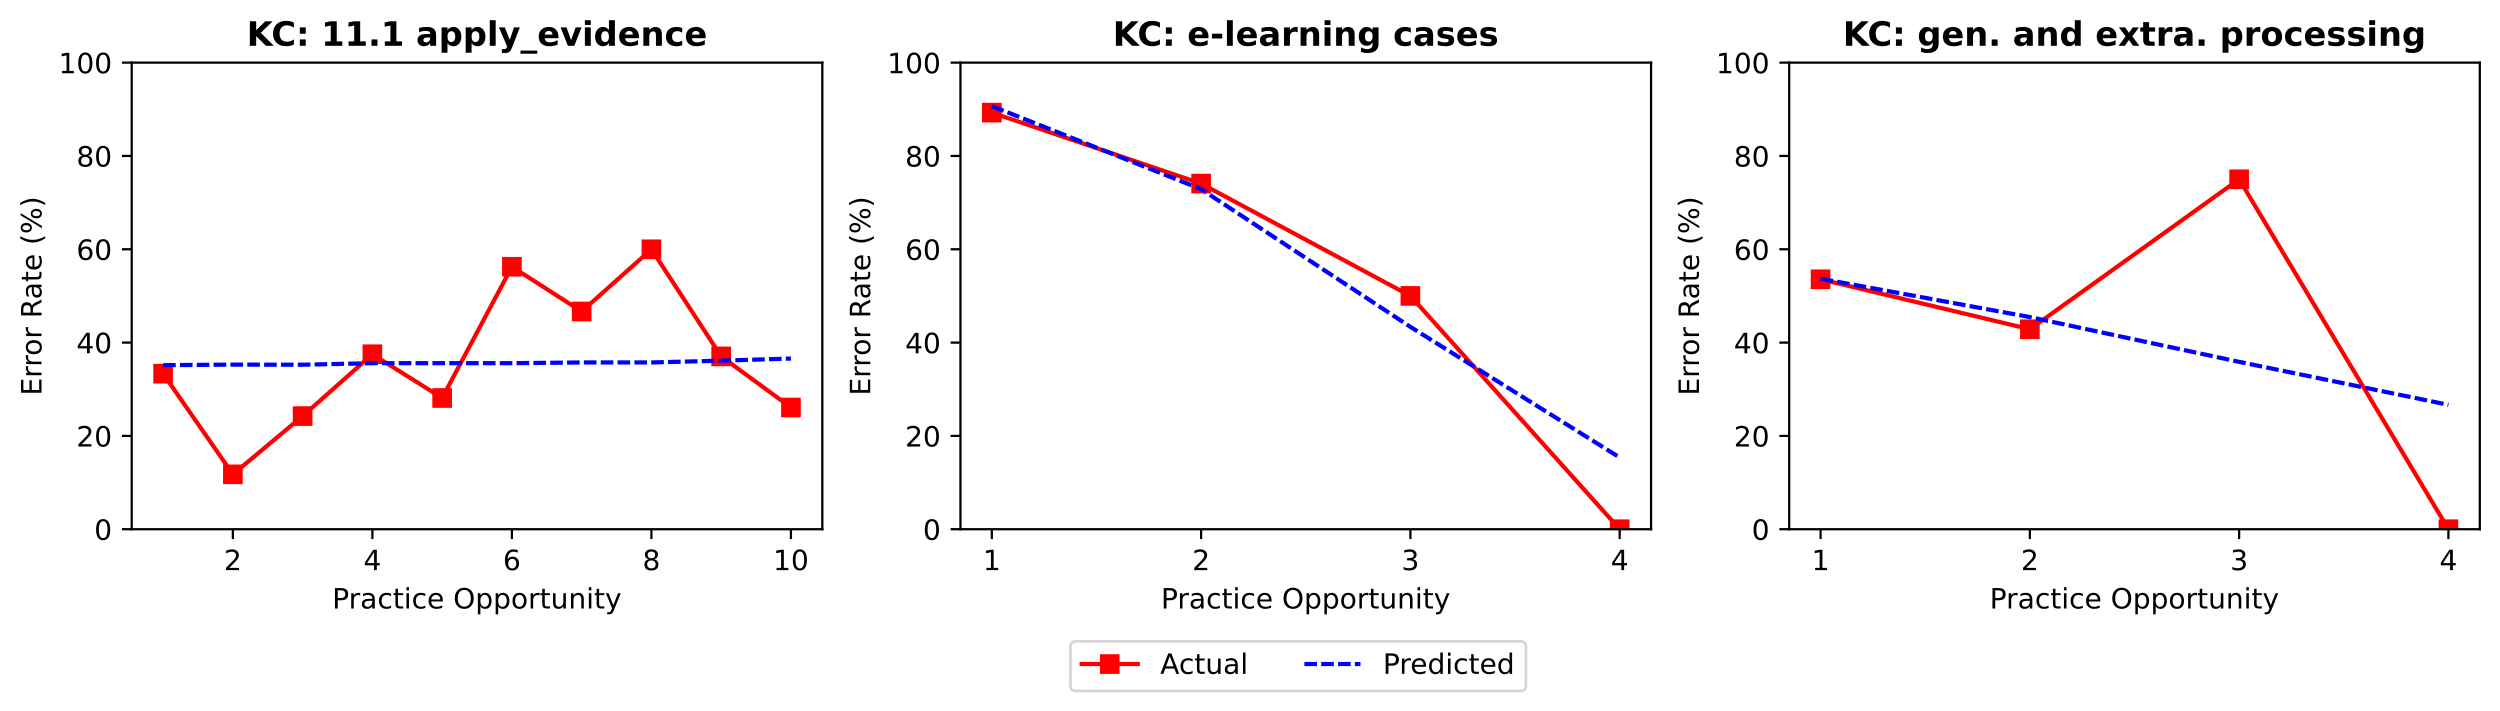 <?xml version="1.0" encoding="UTF-8"?>
<svg xmlns="http://www.w3.org/2000/svg" xmlns:xlink="http://www.w3.org/1999/xlink" width="891.15pt" height="253.485pt" viewBox="0 0 891.15 253.485" version="1.1">
<rect x="0" y="0" width="891.15" height="253.485" fill="#333333" stroke="none"/>
<defs>
<g>
<symbol overflow="visible" id="glyph0-0">
<path style="stroke:none;" d="M 1.922 -0.828 L 5.359 -0.828 L 5.359 0 L 0.73 0 L 0.73 -0.828 C 1.102 -1.211 1.609 -1.73 2.262 -2.391 C 2.898 -3.039 3.309 -3.461 3.48 -3.648 C 3.801 -4 4.02 -4.301 4.141 -4.551 C 4.262 -4.789 4.328 -5.039 4.328 -5.281 C 4.328 -5.66 4.191 -5.98 3.922 -6.219 C 3.648 -6.461 3.301 -6.59 2.859 -6.59 C 2.551 -6.59 2.219 -6.531 1.879 -6.43 C 1.539 -6.32 1.172 -6.16 0.781 -5.941 L 0.781 -6.941 C 1.18 -7.102 1.551 -7.219 1.891 -7.301 C 2.23 -7.379 2.551 -7.422 2.84 -7.422 C 3.59 -7.422 4.191 -7.23 4.641 -6.852 C 5.09 -6.469 5.32 -5.969 5.32 -5.34 C 5.32 -5.039 5.262 -4.75 5.148 -4.488 C 5.039 -4.219 4.84 -3.898 4.539 -3.539 C 4.461 -3.441 4.199 -3.172 3.762 -2.719 C 3.32 -2.27 2.711 -1.641 1.922 -0.828 Z M 1.922 -0.828 "/>
</symbol>
<symbol overflow="visible" id="glyph0-1">
<path style="stroke:none;" d="M 3.781 -6.43 L 1.289 -2.539 L 3.781 -2.539 Z M 3.52 -7.289 L 4.762 -7.289 L 4.762 -2.539 L 5.801 -2.539 L 5.801 -1.719 L 4.762 -1.719 L 4.762 0 L 3.781 0 L 3.781 -1.719 L 0.488 -1.719 L 0.488 -2.672 Z M 3.52 -7.289 "/>
</symbol>
<symbol overflow="visible" id="glyph0-2">
<path style="stroke:none;" d="M 3.301 -4.039 C 2.859 -4.039 2.512 -3.879 2.25 -3.578 C 1.988 -3.281 1.859 -2.859 1.859 -2.34 C 1.859 -1.809 1.988 -1.391 2.25 -1.09 C 2.512 -0.789 2.859 -0.641 3.301 -0.641 C 3.738 -0.641 4.09 -0.789 4.352 -1.09 C 4.609 -1.391 4.738 -1.809 4.738 -2.34 C 4.738 -2.859 4.609 -3.281 4.352 -3.578 C 4.09 -3.879 3.738 -4.039 3.301 -4.039 Z M 5.262 -7.129 L 5.262 -6.23 C 5.012 -6.352 4.762 -6.441 4.512 -6.5 C 4.25 -6.559 4 -6.59 3.762 -6.59 C 3.102 -6.59 2.602 -6.371 2.262 -5.93 C 1.922 -5.488 1.719 -4.82 1.68 -3.941 C 1.871 -4.219 2.109 -4.441 2.398 -4.59 C 2.691 -4.738 3.012 -4.82 3.359 -4.82 C 4.09 -4.82 4.672 -4.59 5.09 -4.148 C 5.512 -3.711 5.73 -3.102 5.73 -2.34 C 5.73 -1.59 5.5 -0.988 5.059 -0.539 C 4.621 -0.09 4.031 0.129 3.301 0.129 C 2.461 0.129 1.809 -0.191 1.371 -0.828 C 0.922 -1.469 0.699 -2.41 0.699 -3.641 C 0.699 -4.789 0.969 -5.711 1.52 -6.391 C 2.059 -7.07 2.801 -7.422 3.719 -7.422 C 3.961 -7.422 4.211 -7.391 4.469 -7.352 C 4.719 -7.301 4.98 -7.23 5.262 -7.129 Z M 5.262 -7.129 "/>
</symbol>
<symbol overflow="visible" id="glyph0-3">
<path style="stroke:none;" d="M 3.18 -3.461 C 2.711 -3.461 2.34 -3.328 2.07 -3.078 C 1.801 -2.828 1.672 -2.488 1.672 -2.051 C 1.672 -1.609 1.801 -1.262 2.07 -1.012 C 2.34 -0.762 2.711 -0.641 3.18 -0.641 C 3.641 -0.641 4.012 -0.762 4.281 -1.02 C 4.551 -1.27 4.691 -1.609 4.691 -2.051 C 4.691 -2.488 4.551 -2.828 4.289 -3.078 C 4.02 -3.328 3.648 -3.461 3.18 -3.461 Z M 2.191 -3.879 C 1.77 -3.98 1.441 -4.18 1.199 -4.469 C 0.961 -4.762 0.852 -5.109 0.852 -5.531 C 0.852 -6.109 1.051 -6.57 1.469 -6.91 C 1.879 -7.25 2.449 -7.422 3.18 -7.422 C 3.898 -7.422 4.469 -7.25 4.891 -6.91 C 5.301 -6.57 5.512 -6.109 5.512 -5.531 C 5.512 -5.109 5.391 -4.762 5.148 -4.469 C 4.91 -4.18 4.59 -3.98 4.172 -3.879 C 4.641 -3.77 5.012 -3.551 5.281 -3.23 C 5.539 -2.91 5.68 -2.512 5.68 -2.051 C 5.68 -1.34 5.461 -0.801 5.031 -0.43 C 4.59 -0.051 3.969 0.129 3.172 0.129 C 2.371 0.129 1.75 -0.051 1.32 -0.43 C 0.891 -0.801 0.68 -1.34 0.68 -2.051 C 0.68 -2.512 0.809 -2.91 1.078 -3.23 C 1.34 -3.551 1.711 -3.77 2.191 -3.879 Z M 1.828 -5.441 C 1.828 -5.059 1.941 -4.762 2.18 -4.551 C 2.422 -4.34 2.75 -4.238 3.18 -4.238 C 3.602 -4.238 3.93 -4.34 4.172 -4.551 C 4.41 -4.762 4.531 -5.059 4.531 -5.441 C 4.531 -5.82 4.41 -6.109 4.172 -6.32 C 3.93 -6.531 3.602 -6.641 3.18 -6.641 C 2.75 -6.641 2.422 -6.531 2.18 -6.32 C 1.941 -6.109 1.828 -5.82 1.828 -5.441 Z M 1.828 -5.441 "/>
</symbol>
<symbol overflow="visible" id="glyph0-4">
<path style="stroke:none;" d="M 1.238 -0.828 L 2.852 -0.828 L 2.852 -6.391 L 1.102 -6.039 L 1.102 -6.941 L 2.84 -7.289 L 3.828 -7.289 L 3.828 -0.828 L 5.441 -0.828 L 5.441 0 L 1.238 0 Z M 1.238 -0.828 "/>
</symbol>
<symbol overflow="visible" id="glyph0-5">
<path style="stroke:none;" d="M 3.18 -6.641 C 2.672 -6.641 2.289 -6.391 2.031 -5.891 C 1.77 -5.391 1.648 -4.641 1.648 -3.641 C 1.648 -2.641 1.77 -1.891 2.031 -1.391 C 2.289 -0.891 2.672 -0.641 3.18 -0.641 C 3.691 -0.641 4.07 -0.891 4.328 -1.391 C 4.578 -1.891 4.711 -2.641 4.711 -3.641 C 4.711 -4.641 4.578 -5.391 4.328 -5.891 C 4.07 -6.391 3.691 -6.641 3.18 -6.641 Z M 3.18 -7.422 C 3.988 -7.422 4.609 -7.09 5.051 -6.449 C 5.48 -5.801 5.699 -4.859 5.699 -3.641 C 5.699 -2.41 5.48 -1.469 5.051 -0.828 C 4.609 -0.191 3.988 0.129 3.172 0.129 C 2.352 0.129 1.73 -0.191 1.301 -0.828 C 0.871 -1.469 0.66 -2.41 0.66 -3.641 C 0.66 -4.859 0.871 -5.801 1.301 -6.449 C 1.73 -7.09 2.359 -7.422 3.18 -7.422 Z M 3.18 -7.422 "/>
</symbol>
<symbol overflow="visible" id="glyph0-6">
<path style="stroke:none;" d="M 1.969 -6.48 L 1.969 -3.738 L 3.211 -3.738 C 3.672 -3.738 4.02 -3.852 4.27 -4.09 C 4.52 -4.328 4.648 -4.672 4.648 -5.109 C 4.648 -5.551 4.52 -5.879 4.27 -6.121 C 4.02 -6.359 3.672 -6.48 3.211 -6.48 Z M 0.98 -7.289 L 3.211 -7.289 C 4.02 -7.289 4.641 -7.102 5.059 -6.73 C 5.48 -6.359 5.691 -5.82 5.691 -5.109 C 5.691 -4.391 5.48 -3.84 5.059 -3.48 C 4.641 -3.109 4.02 -2.93 3.211 -2.93 L 1.969 -2.93 L 1.969 0 L 0.98 0 Z M 0.98 -7.289 "/>
</symbol>
<symbol overflow="visible" id="glyph0-7">
<path style="stroke:none;" d="M 4.109 -4.629 C 4.012 -4.691 3.898 -4.73 3.781 -4.762 C 3.66 -4.781 3.531 -4.801 3.391 -4.801 C 2.879 -4.801 2.488 -4.629 2.219 -4.301 C 1.941 -3.969 1.809 -3.5 1.809 -2.879 L 1.809 0 L 0.91 0 L 0.91 -5.469 L 1.809 -5.469 L 1.809 -4.621 C 1.988 -4.949 2.238 -5.199 2.539 -5.359 C 2.84 -5.52 3.211 -5.602 3.648 -5.602 C 3.711 -5.602 3.781 -5.59 3.859 -5.59 C 3.93 -5.578 4.012 -5.57 4.109 -5.551 Z M 4.109 -4.629 "/>
</symbol>
<symbol overflow="visible" id="glyph0-8">
<path style="stroke:none;" d="M 3.43 -2.75 C 2.699 -2.75 2.199 -2.66 1.922 -2.5 C 1.641 -2.328 1.5 -2.051 1.5 -1.648 C 1.5 -1.328 1.602 -1.07 1.809 -0.891 C 2.02 -0.699 2.309 -0.609 2.672 -0.609 C 3.172 -0.609 3.57 -0.781 3.871 -1.141 C 4.172 -1.488 4.32 -1.961 4.32 -2.551 L 4.32 -2.75 Z M 5.219 -3.121 L 5.219 0 L 4.32 0 L 4.32 -0.828 C 4.109 -0.488 3.852 -0.25 3.551 -0.102 C 3.25 0.051 2.871 0.129 2.43 0.129 C 1.871 0.129 1.422 -0.02 1.09 -0.328 C 0.762 -0.641 0.602 -1.059 0.602 -1.59 C 0.602 -2.199 0.801 -2.66 1.219 -2.98 C 1.629 -3.289 2.238 -3.449 3.059 -3.449 L 4.32 -3.449 L 4.32 -3.539 C 4.32 -3.949 4.18 -4.27 3.91 -4.5 C 3.641 -4.719 3.262 -4.84 2.77 -4.84 C 2.449 -4.84 2.148 -4.801 1.852 -4.719 C 1.551 -4.641 1.27 -4.531 1 -4.391 L 1 -5.219 C 1.32 -5.34 1.641 -5.441 1.949 -5.5 C 2.262 -5.559 2.559 -5.602 2.859 -5.602 C 3.648 -5.602 4.238 -5.391 4.629 -4.98 C 5.02 -4.57 5.219 -3.949 5.219 -3.121 Z M 5.219 -3.121 "/>
</symbol>
<symbol overflow="visible" id="glyph0-9">
<path style="stroke:none;" d="M 4.879 -5.262 L 4.879 -4.422 C 4.621 -4.559 4.371 -4.66 4.109 -4.73 C 3.852 -4.801 3.602 -4.84 3.34 -4.84 C 2.762 -4.84 2.301 -4.648 1.98 -4.281 C 1.66 -3.91 1.5 -3.391 1.5 -2.73 C 1.5 -2.059 1.66 -1.539 1.98 -1.172 C 2.301 -0.801 2.762 -0.621 3.34 -0.621 C 3.602 -0.621 3.852 -0.648 4.109 -0.719 C 4.371 -0.789 4.621 -0.898 4.879 -1.039 L 4.879 -0.211 C 4.621 -0.09 4.359 0 4.102 0.051 C 3.828 0.102 3.539 0.129 3.238 0.129 C 2.422 0.129 1.762 -0.121 1.281 -0.641 C 0.789 -1.148 0.551 -1.852 0.551 -2.73 C 0.551 -3.621 0.789 -4.32 1.281 -4.828 C 1.77 -5.34 2.441 -5.602 3.301 -5.602 C 3.578 -5.602 3.852 -5.57 4.109 -5.512 C 4.371 -5.449 4.629 -5.371 4.879 -5.262 Z M 4.879 -5.262 "/>
</symbol>
<symbol overflow="visible" id="glyph0-10">
<path style="stroke:none;" d="M 1.828 -7.02 L 1.828 -5.469 L 3.68 -5.469 L 3.68 -4.77 L 1.828 -4.77 L 1.828 -1.801 C 1.828 -1.352 1.891 -1.059 2.012 -0.941 C 2.129 -0.809 2.379 -0.75 2.762 -0.75 L 3.68 -0.75 L 3.68 0 L 2.762 0 C 2.059 0 1.578 -0.129 1.32 -0.391 C 1.059 -0.648 0.93 -1.121 0.93 -1.801 L 0.93 -4.77 L 0.27 -4.77 L 0.27 -5.469 L 0.93 -5.469 L 0.93 -7.02 Z M 1.828 -7.02 "/>
</symbol>
<symbol overflow="visible" id="glyph0-11">
<path style="stroke:none;" d="M 0.941 -5.469 L 1.84 -5.469 L 1.84 0 L 0.941 0 Z M 0.941 -7.602 L 1.84 -7.602 L 1.84 -6.461 L 0.941 -6.461 Z M 0.941 -7.602 "/>
</symbol>
<symbol overflow="visible" id="glyph0-12">
<path style="stroke:none;" d="M 5.621 -2.961 L 5.621 -2.52 L 1.488 -2.52 C 1.531 -1.898 1.711 -1.422 2.051 -1.102 C 2.379 -0.781 2.84 -0.621 3.441 -0.621 C 3.781 -0.621 4.121 -0.66 4.441 -0.738 C 4.762 -0.82 5.09 -0.949 5.41 -1.129 L 5.41 -0.281 C 5.09 -0.141 4.762 -0.031 4.422 0.031 C 4.078 0.09 3.73 0.129 3.391 0.129 C 2.512 0.129 1.82 -0.121 1.309 -0.621 C 0.801 -1.121 0.551 -1.809 0.551 -2.68 C 0.551 -3.57 0.789 -4.281 1.27 -4.809 C 1.75 -5.328 2.41 -5.602 3.23 -5.602 C 3.969 -5.602 4.551 -5.359 4.98 -4.891 C 5.398 -4.41 5.621 -3.77 5.621 -2.961 Z M 4.719 -3.219 C 4.711 -3.711 4.57 -4.102 4.309 -4.398 C 4.039 -4.691 3.68 -4.84 3.238 -4.84 C 2.738 -4.84 2.34 -4.691 2.039 -4.41 C 1.738 -4.129 1.559 -3.73 1.52 -3.219 Z M 4.719 -3.219 "/>
</symbol>
<symbol overflow="visible" id="glyph0-13">
<path style="stroke:none;" d=""/>
</symbol>
<symbol overflow="visible" id="glyph0-14">
<path style="stroke:none;" d="M 3.941 -6.621 C 3.219 -6.621 2.648 -6.352 2.23 -5.82 C 1.809 -5.281 1.602 -4.559 1.602 -3.641 C 1.602 -2.719 1.809 -1.988 2.23 -1.461 C 2.648 -0.922 3.219 -0.66 3.941 -0.66 C 4.648 -0.66 5.219 -0.922 5.641 -1.461 C 6.059 -1.988 6.27 -2.719 6.27 -3.641 C 6.27 -4.559 6.059 -5.281 5.641 -5.82 C 5.219 -6.352 4.648 -6.621 3.941 -6.621 Z M 3.941 -7.422 C 4.961 -7.422 5.77 -7.07 6.391 -6.391 C 7 -5.711 7.309 -4.789 7.309 -3.641 C 7.309 -2.48 7 -1.57 6.391 -0.891 C 5.77 -0.211 4.961 0.129 3.941 0.129 C 2.91 0.129 2.09 -0.211 1.48 -0.891 C 0.859 -1.57 0.559 -2.48 0.559 -3.641 C 0.559 -4.789 0.859 -5.711 1.48 -6.391 C 2.09 -7.07 2.91 -7.422 3.941 -7.422 Z M 3.941 -7.422 "/>
</symbol>
<symbol overflow="visible" id="glyph0-15">
<path style="stroke:none;" d="M 1.809 -0.82 L 1.809 2.07 L 0.91 2.07 L 0.91 -5.469 L 1.809 -5.469 L 1.809 -4.641 C 1.988 -4.961 2.23 -5.199 2.52 -5.359 C 2.809 -5.52 3.16 -5.602 3.559 -5.602 C 4.219 -5.602 4.762 -5.328 5.18 -4.809 C 5.59 -4.281 5.801 -3.59 5.801 -2.73 C 5.801 -1.871 5.59 -1.172 5.18 -0.648 C 4.762 -0.129 4.219 0.129 3.559 0.129 C 3.16 0.129 2.809 0.051 2.52 -0.102 C 2.23 -0.25 1.988 -0.488 1.809 -0.82 Z M 4.871 -2.73 C 4.871 -3.391 4.73 -3.898 4.461 -4.281 C 4.18 -4.66 3.809 -4.852 3.34 -4.852 C 2.859 -4.852 2.488 -4.66 2.219 -4.281 C 1.941 -3.898 1.809 -3.391 1.809 -2.73 C 1.809 -2.07 1.941 -1.551 2.219 -1.172 C 2.488 -0.789 2.859 -0.609 3.34 -0.609 C 3.809 -0.609 4.18 -0.789 4.461 -1.172 C 4.73 -1.551 4.871 -2.07 4.871 -2.73 Z M 4.871 -2.73 "/>
</symbol>
<symbol overflow="visible" id="glyph0-16">
<path style="stroke:none;" d="M 3.059 -4.84 C 2.578 -4.84 2.199 -4.648 1.922 -4.27 C 1.641 -3.891 1.5 -3.379 1.5 -2.73 C 1.5 -2.07 1.629 -1.559 1.91 -1.18 C 2.191 -0.801 2.57 -0.621 3.059 -0.621 C 3.539 -0.621 3.922 -0.801 4.199 -1.18 C 4.48 -1.559 4.621 -2.07 4.621 -2.73 C 4.621 -3.371 4.48 -3.891 4.199 -4.27 C 3.922 -4.648 3.539 -4.84 3.059 -4.84 Z M 3.059 -5.602 C 3.84 -5.602 4.449 -5.34 4.898 -4.84 C 5.34 -4.328 5.57 -3.629 5.57 -2.73 C 5.57 -1.828 5.34 -1.129 4.898 -0.629 C 4.449 -0.121 3.84 0.129 3.059 0.129 C 2.27 0.129 1.648 -0.121 1.211 -0.629 C 0.77 -1.129 0.551 -1.828 0.551 -2.73 C 0.551 -3.629 0.77 -4.328 1.211 -4.84 C 1.648 -5.34 2.27 -5.602 3.059 -5.602 Z M 3.059 -5.602 "/>
</symbol>
<symbol overflow="visible" id="glyph0-17">
<path style="stroke:none;" d="M 0.852 -2.16 L 0.852 -5.469 L 1.75 -5.469 L 1.75 -2.191 C 1.75 -1.672 1.852 -1.289 2.051 -1.031 C 2.25 -0.77 2.551 -0.641 2.961 -0.641 C 3.441 -0.641 3.828 -0.789 4.109 -1.102 C 4.391 -1.41 4.531 -1.828 4.531 -2.371 L 4.531 -5.469 L 5.43 -5.469 L 5.43 0 L 4.531 0 L 4.531 -0.84 C 4.309 -0.5 4.051 -0.262 3.77 -0.102 C 3.48 0.051 3.148 0.129 2.77 0.129 C 2.141 0.129 1.66 -0.059 1.34 -0.449 C 1.012 -0.828 0.852 -1.398 0.852 -2.16 Z M 3.109 -5.602 Z M 3.109 -5.602 "/>
</symbol>
<symbol overflow="visible" id="glyph0-18">
<path style="stroke:none;" d="M 5.488 -3.301 L 5.488 0 L 4.59 0 L 4.59 -3.27 C 4.59 -3.789 4.48 -4.172 4.281 -4.43 C 4.078 -4.691 3.781 -4.82 3.379 -4.82 C 2.891 -4.82 2.512 -4.66 2.23 -4.352 C 1.949 -4.039 1.809 -3.621 1.809 -3.09 L 1.809 0 L 0.91 0 L 0.91 -5.469 L 1.809 -5.469 L 1.809 -4.621 C 2.02 -4.941 2.27 -5.191 2.57 -5.352 C 2.859 -5.512 3.199 -5.602 3.578 -5.602 C 4.199 -5.602 4.68 -5.398 5 -5.012 C 5.32 -4.621 5.488 -4.051 5.488 -3.301 Z M 5.488 -3.301 "/>
</symbol>
<symbol overflow="visible" id="glyph0-19">
<path style="stroke:none;" d="M 3.219 0.5 C 2.961 1.141 2.711 1.57 2.469 1.77 C 2.23 1.969 1.91 2.07 1.512 2.07 L 0.789 2.07 L 0.789 1.32 L 1.32 1.32 C 1.559 1.32 1.75 1.262 1.891 1.141 C 2.031 1.02 2.18 0.75 2.352 0.309 L 2.512 -0.09 L 0.301 -5.469 L 1.25 -5.469 L 2.961 -1.191 L 4.672 -5.469 L 5.621 -5.469 Z M 3.219 0.5 "/>
</symbol>
<symbol overflow="visible" id="glyph0-20">
<path style="stroke:none;" d="M 4.059 -3.93 C 4.531 -3.828 4.898 -3.621 5.16 -3.301 C 5.422 -2.98 5.559 -2.578 5.559 -2.121 C 5.559 -1.398 5.309 -0.84 4.82 -0.449 C 4.32 -0.059 3.621 0.129 2.711 0.129 C 2.398 0.129 2.078 0.102 1.762 0.039 C 1.441 -0.012 1.102 -0.102 0.762 -0.219 L 0.762 -1.172 C 1.031 -1.012 1.328 -0.891 1.66 -0.809 C 1.98 -0.73 2.32 -0.691 2.68 -0.691 C 3.301 -0.691 3.77 -0.809 4.09 -1.051 C 4.41 -1.289 4.578 -1.648 4.578 -2.121 C 4.578 -2.539 4.43 -2.879 4.129 -3.121 C 3.828 -3.359 3.41 -3.488 2.871 -3.488 L 2.02 -3.488 L 2.02 -4.301 L 2.91 -4.301 C 3.391 -4.301 3.762 -4.391 4.02 -4.59 C 4.281 -4.781 4.41 -5.059 4.41 -5.43 C 4.41 -5.801 4.27 -6.09 4.012 -6.289 C 3.738 -6.488 3.359 -6.59 2.871 -6.59 C 2.602 -6.59 2.309 -6.559 2 -6.5 C 1.691 -6.441 1.352 -6.352 0.98 -6.23 L 0.98 -7.109 C 1.352 -7.211 1.699 -7.289 2.031 -7.34 C 2.352 -7.391 2.66 -7.422 2.961 -7.422 C 3.699 -7.422 4.289 -7.25 4.73 -6.91 C 5.172 -6.57 5.391 -6.109 5.391 -5.531 C 5.391 -5.129 5.27 -4.789 5.039 -4.512 C 4.809 -4.23 4.48 -4.031 4.059 -3.93 Z M 4.059 -3.93 "/>
</symbol>
<symbol overflow="visible" id="glyph0-21">
<path style="stroke:none;" d="M 3.422 -6.32 L 2.078 -2.691 L 4.762 -2.691 Z M 2.859 -7.289 L 3.98 -7.289 L 6.762 0 L 5.73 0 L 5.07 -1.871 L 1.781 -1.871 L 1.121 0 L 0.078 0 Z M 2.859 -7.289 "/>
</symbol>
<symbol overflow="visible" id="glyph0-22">
<path style="stroke:none;" d="M 0.941 -7.602 L 1.84 -7.602 L 1.84 0 L 0.941 0 Z M 0.941 -7.602 "/>
</symbol>
<symbol overflow="visible" id="glyph0-23">
<path style="stroke:none;" d="M 4.539 -4.641 L 4.539 -7.602 L 5.441 -7.602 L 5.441 0 L 4.539 0 L 4.539 -0.82 C 4.352 -0.488 4.109 -0.25 3.82 -0.102 C 3.531 0.051 3.191 0.129 2.789 0.129 C 2.129 0.129 1.59 -0.129 1.172 -0.648 C 0.75 -1.172 0.551 -1.871 0.551 -2.73 C 0.551 -3.59 0.75 -4.281 1.172 -4.809 C 1.59 -5.328 2.129 -5.602 2.789 -5.602 C 3.191 -5.602 3.531 -5.52 3.82 -5.359 C 4.109 -5.199 4.352 -4.961 4.539 -4.641 Z M 1.48 -2.73 C 1.48 -2.07 1.609 -1.551 1.879 -1.172 C 2.148 -0.789 2.52 -0.609 3 -0.609 C 3.48 -0.609 3.852 -0.789 4.129 -1.172 C 4.398 -1.551 4.539 -2.07 4.539 -2.73 C 4.539 -3.391 4.398 -3.898 4.129 -4.281 C 3.852 -4.66 3.48 -4.852 3 -4.852 C 2.52 -4.852 2.148 -4.66 1.879 -4.281 C 1.609 -3.898 1.48 -3.391 1.48 -2.73 Z M 1.48 -2.73 "/>
</symbol>
<symbol overflow="visible" id="glyph1-0">
<path style="stroke:none;" d="M -7.289 -0.98 L -7.289 -5.59 L -6.461 -5.59 L -6.461 -1.969 L -4.301 -1.969 L -4.301 -5.441 L -3.469 -5.441 L -3.469 -1.969 L -0.828 -1.969 L -0.828 -5.68 L 0 -5.68 L 0 -0.98 Z M -7.289 -0.98 "/>
</symbol>
<symbol overflow="visible" id="glyph1-1">
<path style="stroke:none;" d="M -4.629 -4.109 C -4.691 -4.012 -4.73 -3.898 -4.762 -3.781 C -4.781 -3.66 -4.801 -3.531 -4.801 -3.391 C -4.801 -2.879 -4.629 -2.488 -4.301 -2.219 C -3.969 -1.941 -3.5 -1.809 -2.879 -1.809 L 0 -1.809 L 0 -0.91 L -5.469 -0.91 L -5.469 -1.809 L -4.621 -1.809 C -4.949 -1.988 -5.199 -2.238 -5.359 -2.539 C -5.52 -2.84 -5.602 -3.211 -5.602 -3.648 C -5.602 -3.711 -5.59 -3.781 -5.59 -3.859 C -5.578 -3.93 -5.57 -4.012 -5.551 -4.109 Z M -4.629 -4.109 "/>
</symbol>
<symbol overflow="visible" id="glyph1-2">
<path style="stroke:none;" d="M -4.84 -3.059 C -4.84 -2.578 -4.648 -2.199 -4.27 -1.922 C -3.891 -1.641 -3.379 -1.5 -2.73 -1.5 C -2.07 -1.5 -1.559 -1.629 -1.18 -1.91 C -0.801 -2.191 -0.621 -2.57 -0.621 -3.059 C -0.621 -3.539 -0.801 -3.922 -1.18 -4.199 C -1.559 -4.48 -2.07 -4.621 -2.73 -4.621 C -3.371 -4.621 -3.891 -4.48 -4.27 -4.199 C -4.648 -3.922 -4.84 -3.539 -4.84 -3.059 Z M -5.602 -3.059 C -5.602 -3.84 -5.34 -4.449 -4.84 -4.898 C -4.328 -5.34 -3.629 -5.57 -2.73 -5.57 C -1.828 -5.57 -1.129 -5.34 -0.629 -4.898 C -0.121 -4.449 0.129 -3.84 0.129 -3.059 C 0.129 -2.27 -0.121 -1.648 -0.629 -1.211 C -1.129 -0.77 -1.828 -0.551 -2.73 -0.551 C -3.629 -0.551 -4.328 -0.77 -4.84 -1.211 C -5.34 -1.648 -5.602 -2.27 -5.602 -3.059 Z M -5.602 -3.059 "/>
</symbol>
<symbol overflow="visible" id="glyph1-3">
<path style="stroke:none;" d=""/>
</symbol>
<symbol overflow="visible" id="glyph1-4">
<path style="stroke:none;" d="M -3.422 -4.441 C -3.34 -4.648 -3.191 -4.859 -2.961 -5.059 C -2.719 -5.262 -2.398 -5.461 -1.988 -5.66 L 0 -6.66 L 0 -5.602 L -1.871 -4.672 C -2.352 -4.43 -2.68 -4.191 -2.84 -3.969 C -3 -3.738 -3.078 -3.43 -3.078 -3.039 L -3.078 -1.969 L 0 -1.969 L 0 -0.98 L -7.289 -0.98 L -7.289 -3.211 C -7.289 -4.039 -7.109 -4.66 -6.77 -5.07 C -6.422 -5.48 -5.891 -5.691 -5.191 -5.691 C -4.73 -5.691 -4.34 -5.578 -4.039 -5.371 C -3.738 -5.148 -3.531 -4.84 -3.422 -4.441 Z M -6.48 -1.969 L -3.891 -1.969 L -3.891 -3.211 C -3.891 -3.68 -4 -4.039 -4.219 -4.281 C -4.441 -4.52 -4.762 -4.648 -5.191 -4.648 C -5.609 -4.648 -5.93 -4.52 -6.148 -4.281 C -6.371 -4.039 -6.48 -3.68 -6.48 -3.211 Z M -6.48 -1.969 "/>
</symbol>
<symbol overflow="visible" id="glyph1-5">
<path style="stroke:none;" d="M -2.75 -3.43 C -2.75 -2.699 -2.66 -2.199 -2.5 -1.922 C -2.328 -1.641 -2.051 -1.5 -1.648 -1.5 C -1.328 -1.5 -1.07 -1.602 -0.891 -1.809 C -0.699 -2.02 -0.609 -2.309 -0.609 -2.672 C -0.609 -3.172 -0.781 -3.57 -1.141 -3.871 C -1.488 -4.172 -1.961 -4.32 -2.551 -4.32 L -2.75 -4.32 Z M -3.121 -5.219 L 0 -5.219 L 0 -4.32 L -0.828 -4.32 C -0.488 -4.109 -0.25 -3.852 -0.102 -3.551 C 0.051 -3.25 0.129 -2.871 0.129 -2.43 C 0.129 -1.871 -0.02 -1.422 -0.328 -1.09 C -0.641 -0.762 -1.059 -0.602 -1.59 -0.602 C -2.199 -0.602 -2.66 -0.801 -2.98 -1.219 C -3.289 -1.629 -3.449 -2.238 -3.449 -3.059 L -3.449 -4.32 L -3.539 -4.32 C -3.949 -4.32 -4.27 -4.18 -4.5 -3.91 C -4.719 -3.641 -4.84 -3.262 -4.84 -2.77 C -4.84 -2.449 -4.801 -2.148 -4.719 -1.852 C -4.641 -1.551 -4.531 -1.27 -4.391 -1 L -5.219 -1 C -5.34 -1.32 -5.441 -1.641 -5.5 -1.949 C -5.559 -2.262 -5.602 -2.559 -5.602 -2.859 C -5.602 -3.648 -5.391 -4.238 -4.98 -4.629 C -4.57 -5.02 -3.949 -5.219 -3.121 -5.219 Z M -3.121 -5.219 "/>
</symbol>
<symbol overflow="visible" id="glyph1-6">
<path style="stroke:none;" d="M -7.02 -1.828 L -5.469 -1.828 L -5.469 -3.68 L -4.77 -3.68 L -4.77 -1.828 L -1.801 -1.828 C -1.352 -1.828 -1.059 -1.891 -0.941 -2.012 C -0.809 -2.129 -0.75 -2.379 -0.75 -2.762 L -0.75 -3.68 L 0 -3.68 L 0 -2.762 C 0 -2.059 -0.129 -1.578 -0.391 -1.32 C -0.648 -1.059 -1.121 -0.93 -1.801 -0.93 L -4.77 -0.93 L -4.77 -0.27 L -5.469 -0.27 L -5.469 -0.93 L -7.02 -0.93 Z M -7.02 -1.828 "/>
</symbol>
<symbol overflow="visible" id="glyph1-7">
<path style="stroke:none;" d="M -2.961 -5.621 L -2.52 -5.621 L -2.52 -1.488 C -1.898 -1.531 -1.422 -1.711 -1.102 -2.051 C -0.781 -2.379 -0.621 -2.84 -0.621 -3.441 C -0.621 -3.781 -0.66 -4.121 -0.738 -4.441 C -0.82 -4.762 -0.949 -5.09 -1.129 -5.41 L -0.281 -5.41 C -0.141 -5.09 -0.031 -4.762 0.031 -4.422 C 0.09 -4.078 0.129 -3.73 0.129 -3.391 C 0.129 -2.512 -0.121 -1.82 -0.621 -1.309 C -1.121 -0.801 -1.809 -0.551 -2.68 -0.551 C -3.57 -0.551 -4.281 -0.789 -4.809 -1.27 C -5.328 -1.75 -5.602 -2.41 -5.602 -3.23 C -5.602 -3.969 -5.359 -4.551 -4.891 -4.98 C -4.41 -5.398 -3.77 -5.621 -2.961 -5.621 Z M -3.219 -4.719 C -3.711 -4.711 -4.102 -4.57 -4.398 -4.309 C -4.691 -4.039 -4.84 -3.68 -4.84 -3.238 C -4.84 -2.738 -4.691 -2.34 -4.41 -2.039 C -4.129 -1.738 -3.73 -1.559 -3.219 -1.52 Z M -3.219 -4.719 "/>
</symbol>
<symbol overflow="visible" id="glyph1-8">
<path style="stroke:none;" d="M -7.59 -3.102 C -6.828 -2.66 -6.09 -2.34 -5.359 -2.129 C -4.629 -1.91 -3.891 -1.809 -3.141 -1.809 C -2.379 -1.809 -1.641 -1.91 -0.91 -2.129 C -0.172 -2.34 0.559 -2.66 1.309 -3.102 L 1.309 -2.32 C 0.539 -1.828 -0.199 -1.461 -0.941 -1.219 C -1.68 -0.98 -2.41 -0.859 -3.141 -0.859 C -3.859 -0.859 -4.59 -0.98 -5.328 -1.219 C -6.07 -1.461 -6.82 -1.82 -7.59 -2.32 Z M -7.59 -3.102 "/>
</symbol>
<symbol overflow="visible" id="glyph1-9">
<path style="stroke:none;" d="M -3.211 -7.27 C -3.211 -6.988 -3.09 -6.762 -2.852 -6.602 C -2.609 -6.441 -2.27 -6.359 -1.84 -6.359 C -1.422 -6.359 -1.078 -6.441 -0.84 -6.602 C -0.602 -6.762 -0.48 -6.988 -0.48 -7.27 C -0.48 -7.551 -0.602 -7.77 -0.84 -7.93 C -1.078 -8.09 -1.422 -8.172 -1.84 -8.172 C -2.262 -8.172 -2.602 -8.09 -2.84 -7.93 C -3.078 -7.77 -3.211 -7.551 -3.211 -7.27 Z M -3.828 -7.27 C -3.828 -7.781 -3.648 -8.191 -3.289 -8.488 C -2.93 -8.789 -2.441 -8.949 -1.84 -8.949 C -1.23 -8.949 -0.75 -8.789 -0.398 -8.488 C -0.039 -8.191 0.129 -7.781 0.129 -7.27 C 0.129 -6.75 -0.039 -6.328 -0.398 -6.031 C -0.75 -5.73 -1.23 -5.578 -1.84 -5.578 C -2.449 -5.578 -2.93 -5.73 -3.289 -6.031 C -3.648 -6.328 -3.828 -6.75 -3.828 -7.27 Z M -6.801 -2.23 C -6.801 -1.949 -6.672 -1.73 -6.43 -1.57 C -6.191 -1.41 -5.859 -1.328 -5.441 -1.328 C -5 -1.328 -4.672 -1.41 -4.43 -1.57 C -4.191 -1.73 -4.07 -1.949 -4.07 -2.23 C -4.07 -2.512 -4.191 -2.738 -4.43 -2.898 C -4.672 -3.059 -5 -3.141 -5.441 -3.141 C -5.859 -3.141 -6.191 -3.051 -6.43 -2.891 C -6.672 -2.73 -6.801 -2.512 -6.801 -2.23 Z M -7.422 -6.641 L -7.422 -7.422 L 0.129 -2.859 L 0.129 -2.078 Z M -7.422 -2.23 C -7.422 -2.738 -7.238 -3.148 -6.879 -3.461 C -6.52 -3.762 -6.039 -3.922 -5.441 -3.922 C -4.82 -3.922 -4.34 -3.762 -3.98 -3.461 C -3.621 -3.16 -3.449 -2.75 -3.449 -2.23 C -3.449 -1.711 -3.621 -1.301 -3.98 -1 C -4.34 -0.699 -4.82 -0.551 -5.441 -0.551 C -6.039 -0.551 -6.52 -0.699 -6.879 -1 C -7.238 -1.301 -7.422 -1.711 -7.422 -2.23 Z M -7.422 -2.23 "/>
</symbol>
<symbol overflow="visible" id="glyph1-10">
<path style="stroke:none;" d="M -7.59 -0.801 L -7.59 -1.578 C -6.82 -2.059 -6.07 -2.43 -5.328 -2.672 C -4.59 -2.91 -3.859 -3.039 -3.141 -3.039 C -2.41 -3.039 -1.68 -2.91 -0.941 -2.672 C -0.199 -2.43 0.539 -2.059 1.309 -1.578 L 1.309 -0.801 C 0.559 -1.23 -0.172 -1.551 -0.91 -1.77 C -1.641 -1.98 -2.379 -2.09 -3.141 -2.09 C -3.891 -2.09 -4.629 -1.98 -5.359 -1.77 C -6.09 -1.551 -6.828 -1.23 -7.59 -0.801 Z M -7.59 -0.801 "/>
</symbol>
<symbol overflow="visible" id="glyph2-0">
<path style="stroke:none;" d="M 1.105 -8.746 L 3.359 -8.746 L 3.359 -5.555 L 6.613 -8.746 L 9.227 -8.746 L 5.016 -4.609 L 9.66 0 L 6.84 0 L 3.359 -3.445 L 3.359 0 L 1.105 0 Z M 1.105 -8.746 "/>
</symbol>
<symbol overflow="visible" id="glyph2-1">
<path style="stroke:none;" d="M 8.039 -0.48 C 7.621 -0.266 7.188 -0.098 6.742 0 C 6.289 0.098 5.82 0.156 5.34 0.156 C 3.875 0.156 2.723 -0.238 1.871 -1.055 C 1.02 -1.859 0.602 -2.965 0.602 -4.367 C 0.602 -5.762 1.02 -6.863 1.871 -7.68 C 2.723 -8.496 3.875 -8.902 5.34 -8.902 C 5.82 -8.902 6.289 -8.844 6.742 -8.734 C 7.188 -8.629 7.621 -8.473 8.039 -8.258 L 8.039 -6.445 C 7.621 -6.73 7.211 -6.938 6.805 -7.066 C 6.395 -7.199 5.965 -7.273 5.52 -7.273 C 4.703 -7.273 4.066 -7.008 3.613 -6.492 C 3.156 -5.977 2.93 -5.27 2.93 -4.367 C 2.93 -3.457 3.156 -2.746 3.613 -2.23 C 4.066 -1.715 4.703 -1.465 5.52 -1.465 C 5.965 -1.465 6.395 -1.523 6.805 -1.656 C 7.211 -1.789 7.621 -2.004 8.039 -2.293 Z M 8.039 -0.48 "/>
</symbol>
<symbol overflow="visible" id="glyph2-2">
<path style="stroke:none;" d="M 1.344 -6.562 L 3.457 -6.562 L 3.457 -4.297 L 1.344 -4.297 Z M 1.344 -2.27 L 3.457 -2.27 L 3.457 0 L 1.344 0 Z M 1.344 -2.27 "/>
</symbol>
<symbol overflow="visible" id="glyph2-3">
<path style="stroke:none;" d=""/>
</symbol>
<symbol overflow="visible" id="glyph2-4">
<path style="stroke:none;" d="M 1.402 -1.559 L 3.395 -1.559 L 3.395 -7.211 L 1.355 -6.793 L 1.355 -8.328 L 3.383 -8.746 L 5.531 -8.746 L 5.531 -1.559 L 7.523 -1.559 L 7.523 0 L 1.402 0 Z M 1.402 -1.559 "/>
</symbol>
<symbol overflow="visible" id="glyph2-5">
<path style="stroke:none;" d="M 1.223 -2.27 L 3.336 -2.27 L 3.336 0 L 1.223 0 Z M 1.223 -2.27 "/>
</symbol>
<symbol overflow="visible" id="glyph2-6">
<path style="stroke:none;" d="M 3.949 -2.953 C 3.504 -2.953 3.168 -2.867 2.953 -2.723 C 2.734 -2.578 2.629 -2.363 2.629 -2.074 C 2.629 -1.812 2.711 -1.598 2.891 -1.453 C 3.07 -1.297 3.324 -1.223 3.637 -1.223 C 4.031 -1.223 4.367 -1.355 4.633 -1.645 C 4.895 -1.934 5.039 -2.281 5.039 -2.711 L 5.039 -2.953 Z M 7.152 -3.742 L 7.152 0 L 5.039 0 L 5.039 -0.973 C 4.754 -0.562 4.441 -0.277 4.094 -0.109 C 3.73 0.059 3.312 0.156 2.809 0.156 C 2.125 0.156 1.57 -0.035 1.152 -0.434 C 0.719 -0.816 0.516 -1.332 0.516 -1.969 C 0.516 -2.734 0.781 -3.301 1.309 -3.66 C 1.836 -4.02 2.664 -4.199 3.805 -4.199 L 5.039 -4.199 L 5.039 -4.367 C 5.039 -4.691 4.906 -4.934 4.645 -5.09 C 4.379 -5.242 3.973 -5.328 3.422 -5.328 C 2.965 -5.328 2.543 -5.281 2.16 -5.184 C 1.777 -5.09 1.414 -4.957 1.094 -4.789 L 1.094 -6.383 C 1.535 -6.492 1.98 -6.574 2.438 -6.637 C 2.891 -6.684 3.348 -6.719 3.805 -6.719 C 4.98 -6.719 5.832 -6.48 6.359 -6.012 C 6.887 -5.543 7.152 -4.789 7.152 -3.742 Z M 7.152 -3.742 "/>
</symbol>
<symbol overflow="visible" id="glyph2-7">
<path style="stroke:none;" d="M 3.109 -0.949 L 3.109 2.484 L 1.008 2.484 L 1.008 -6.562 L 3.109 -6.562 L 3.109 -5.605 C 3.395 -5.988 3.707 -6.266 4.066 -6.445 C 4.414 -6.625 4.824 -6.719 5.281 -6.719 C 6.086 -6.719 6.742 -6.395 7.273 -5.746 C 7.789 -5.102 8.051 -4.273 8.051 -3.266 C 8.051 -2.258 7.789 -1.43 7.273 -0.793 C 6.742 -0.156 6.086 0.156 5.281 0.156 C 4.824 0.156 4.414 0.059 4.066 -0.109 C 3.707 -0.277 3.395 -0.562 3.109 -0.949 Z M 4.5 -5.195 C 4.043 -5.195 3.707 -5.027 3.469 -4.703 C 3.227 -4.367 3.109 -3.898 3.109 -3.277 C 3.109 -2.652 3.227 -2.172 3.469 -1.848 C 3.707 -1.512 4.043 -1.355 4.5 -1.355 C 4.945 -1.355 5.281 -1.512 5.52 -1.848 C 5.762 -2.172 5.879 -2.652 5.879 -3.277 C 5.879 -3.898 5.762 -4.367 5.52 -4.703 C 5.281 -5.027 4.945 -5.195 4.5 -5.195 Z M 4.5 -5.195 "/>
</symbol>
<symbol overflow="visible" id="glyph2-8">
<path style="stroke:none;" d="M 1.008 -9.121 L 3.109 -9.121 L 3.109 0 L 1.008 0 Z M 1.008 -9.121 "/>
</symbol>
<symbol overflow="visible" id="glyph2-9">
<path style="stroke:none;" d="M 0.145 -6.562 L 2.242 -6.562 L 4.008 -2.113 L 5.508 -6.562 L 7.609 -6.562 L 4.848 0.613 C 4.559 1.332 4.234 1.848 3.875 2.137 C 3.504 2.426 3.012 2.578 2.41 2.578 L 1.199 2.578 L 1.199 1.199 L 1.859 1.199 C 2.207 1.199 2.461 1.141 2.629 1.031 C 2.797 0.91 2.914 0.707 3.012 0.422 L 3.07 0.238 Z M 0.145 -6.562 "/>
</symbol>
<symbol overflow="visible" id="glyph2-10">
<path style="stroke:none;" d="M 6 1.703 L 6 2.82 L 0 2.82 L 0 1.703 Z M 6 1.703 "/>
</symbol>
<symbol overflow="visible" id="glyph2-11">
<path style="stroke:none;" d="M 7.559 -3.301 L 7.559 -2.699 L 2.652 -2.699 C 2.699 -2.207 2.879 -1.836 3.191 -1.598 C 3.492 -1.344 3.91 -1.223 4.465 -1.223 C 4.895 -1.223 5.352 -1.285 5.82 -1.414 C 6.277 -1.547 6.758 -1.754 7.246 -2.016 L 7.246 -0.395 C 6.742 -0.203 6.254 -0.07 5.762 0.012 C 5.258 0.109 4.766 0.156 4.273 0.156 C 3.086 0.156 2.16 -0.145 1.5 -0.742 C 0.84 -1.344 0.516 -2.184 0.516 -3.277 C 0.516 -4.344 0.84 -5.184 1.488 -5.797 C 2.137 -6.406 3.023 -6.719 4.152 -6.719 C 5.184 -6.719 6 -6.406 6.625 -5.785 C 7.246 -5.16 7.559 -4.332 7.559 -3.301 Z M 5.398 -3.996 C 5.398 -4.391 5.281 -4.715 5.051 -4.957 C 4.812 -5.195 4.512 -5.328 4.141 -5.328 C 3.73 -5.328 3.395 -5.207 3.145 -4.98 C 2.891 -4.754 2.734 -4.43 2.676 -3.996 Z M 5.398 -3.996 "/>
</symbol>
<symbol overflow="visible" id="glyph2-12">
<path style="stroke:none;" d="M 0.18 -6.562 L 2.281 -6.562 L 3.91 -2.027 L 5.543 -6.562 L 7.645 -6.562 L 5.062 0 L 2.762 0 Z M 0.18 -6.562 "/>
</symbol>
<symbol overflow="visible" id="glyph2-13">
<path style="stroke:none;" d="M 1.008 -6.562 L 3.109 -6.562 L 3.109 0 L 1.008 0 Z M 1.008 -9.121 L 3.109 -9.121 L 3.109 -7.402 L 1.008 -7.402 Z M 1.008 -9.121 "/>
</symbol>
<symbol overflow="visible" id="glyph2-14">
<path style="stroke:none;" d="M 5.473 -5.605 L 5.473 -9.121 L 7.586 -9.121 L 7.586 0 L 5.473 0 L 5.473 -0.949 C 5.184 -0.562 4.859 -0.277 4.512 -0.109 C 4.164 0.059 3.77 0.156 3.312 0.156 C 2.496 0.156 1.836 -0.156 1.32 -0.793 C 0.793 -1.43 0.539 -2.258 0.539 -3.266 C 0.539 -4.273 0.793 -5.102 1.32 -5.746 C 1.836 -6.395 2.496 -6.719 3.312 -6.719 C 3.77 -6.719 4.164 -6.625 4.512 -6.445 C 4.859 -6.266 5.184 -5.988 5.473 -5.605 Z M 4.094 -1.355 C 4.535 -1.355 4.871 -1.512 5.113 -1.848 C 5.352 -2.172 5.473 -2.652 5.473 -3.277 C 5.473 -3.898 5.352 -4.367 5.113 -4.703 C 4.871 -5.027 4.535 -5.195 4.094 -5.195 C 3.637 -5.195 3.301 -5.027 3.059 -4.703 C 2.82 -4.367 2.711 -3.898 2.711 -3.277 C 2.711 -2.652 2.82 -2.172 3.059 -1.848 C 3.301 -1.512 3.637 -1.355 4.094 -1.355 Z M 4.094 -1.355 "/>
</symbol>
<symbol overflow="visible" id="glyph2-15">
<path style="stroke:none;" d="M 7.609 -3.996 L 7.609 0 L 5.496 0 L 5.496 -3.059 C 5.496 -3.625 5.484 -4.008 5.461 -4.223 C 5.438 -4.441 5.387 -4.598 5.328 -4.703 C 5.242 -4.836 5.137 -4.945 4.992 -5.016 C 4.848 -5.09 4.68 -5.137 4.512 -5.137 C 4.066 -5.137 3.719 -4.969 3.48 -4.633 C 3.227 -4.297 3.109 -3.828 3.109 -3.227 L 3.109 0 L 1.008 0 L 1.008 -6.562 L 3.109 -6.562 L 3.109 -5.605 C 3.422 -5.988 3.742 -6.266 4.105 -6.445 C 4.465 -6.625 4.859 -6.719 5.293 -6.719 C 6.047 -6.719 6.625 -6.48 7.02 -6.023 C 7.402 -5.555 7.609 -4.883 7.609 -3.996 Z M 7.609 -3.996 "/>
</symbol>
<symbol overflow="visible" id="glyph2-16">
<path style="stroke:none;" d="M 6.312 -6.359 L 6.312 -4.645 C 6.023 -4.836 5.734 -4.98 5.449 -5.074 C 5.16 -5.172 4.859 -5.219 4.559 -5.219 C 3.973 -5.219 3.516 -5.039 3.191 -4.703 C 2.855 -4.367 2.699 -3.887 2.699 -3.277 C 2.699 -2.652 2.855 -2.172 3.191 -1.836 C 3.516 -1.5 3.973 -1.332 4.559 -1.332 C 4.883 -1.332 5.195 -1.379 5.496 -1.477 C 5.785 -1.57 6.059 -1.715 6.312 -1.906 L 6.312 -0.191 C 5.977 -0.07 5.641 0.012 5.305 0.07 C 4.969 0.121 4.633 0.156 4.297 0.156 C 3.109 0.156 2.184 -0.145 1.512 -0.742 C 0.84 -1.344 0.516 -2.195 0.516 -3.277 C 0.516 -4.355 0.84 -5.195 1.512 -5.809 C 2.184 -6.406 3.109 -6.719 4.297 -6.719 C 4.633 -6.719 4.969 -6.684 5.305 -6.625 C 5.641 -6.562 5.977 -6.48 6.312 -6.359 Z M 6.312 -6.359 "/>
</symbol>
<symbol overflow="visible" id="glyph2-17">
<path style="stroke:none;" d="M 0.648 -4.309 L 4.332 -4.309 L 4.332 -2.605 L 0.648 -2.605 Z M 0.648 -4.309 "/>
</symbol>
<symbol overflow="visible" id="glyph2-18">
<path style="stroke:none;" d="M 5.879 -4.777 C 5.688 -4.859 5.508 -4.922 5.328 -4.969 C 5.148 -5.004 4.969 -5.027 4.789 -5.027 C 4.246 -5.027 3.828 -4.848 3.539 -4.512 C 3.254 -4.164 3.109 -3.672 3.109 -3.023 L 3.109 0 L 1.008 0 L 1.008 -6.562 L 3.109 -6.562 L 3.109 -5.484 C 3.371 -5.914 3.672 -6.227 4.031 -6.422 C 4.379 -6.613 4.801 -6.719 5.293 -6.719 C 5.363 -6.719 5.438 -6.707 5.52 -6.707 C 5.594 -6.707 5.711 -6.695 5.879 -6.672 Z M 5.879 -4.777 "/>
</symbol>
<symbol overflow="visible" id="glyph2-19">
<path style="stroke:none;" d="M 5.473 -1.117 C 5.184 -0.73 4.859 -0.445 4.512 -0.266 C 4.164 -0.086 3.77 0 3.312 0 C 2.508 0 1.848 -0.312 1.32 -0.949 C 0.793 -1.57 0.539 -2.375 0.539 -3.359 C 0.539 -4.332 0.793 -5.137 1.32 -5.762 C 1.848 -6.383 2.508 -6.707 3.312 -6.707 C 3.77 -6.707 4.164 -6.613 4.512 -6.434 C 4.859 -6.254 5.184 -5.977 5.473 -5.594 L 5.473 -6.562 L 7.586 -6.562 L 7.586 -0.66 C 7.586 0.383 7.246 1.188 6.574 1.738 C 5.902 2.293 4.945 2.578 3.684 2.578 C 3.277 2.578 2.879 2.543 2.496 2.484 C 2.113 2.41 1.727 2.316 1.344 2.195 L 1.344 0.562 C 1.703 0.77 2.062 0.926 2.426 1.031 C 2.773 1.129 3.121 1.188 3.48 1.188 C 4.164 1.188 4.668 1.031 4.992 0.73 C 5.305 0.434 5.473 -0.023 5.473 -0.66 Z M 4.094 -5.195 C 3.66 -5.195 3.312 -5.027 3.07 -4.715 C 2.832 -4.391 2.711 -3.938 2.711 -3.359 C 2.711 -2.762 2.82 -2.305 3.059 -1.992 C 3.301 -1.68 3.637 -1.523 4.094 -1.523 C 4.523 -1.523 4.871 -1.68 5.113 -2.004 C 5.352 -2.316 5.473 -2.773 5.473 -3.359 C 5.473 -3.938 5.352 -4.391 5.113 -4.715 C 4.871 -5.027 4.523 -5.195 4.094 -5.195 Z M 4.094 -5.195 "/>
</symbol>
<symbol overflow="visible" id="glyph2-20">
<path style="stroke:none;" d="M 6.133 -6.359 L 6.133 -4.766 C 5.676 -4.945 5.242 -5.09 4.836 -5.184 C 4.414 -5.281 4.02 -5.328 3.648 -5.328 C 3.238 -5.328 2.953 -5.27 2.762 -5.172 C 2.566 -5.074 2.473 -4.922 2.473 -4.715 C 2.473 -4.547 2.543 -4.414 2.688 -4.332 C 2.832 -4.234 3.098 -4.176 3.48 -4.129 L 3.852 -4.078 C 4.922 -3.938 5.641 -3.719 6.012 -3.406 C 6.383 -3.098 6.574 -2.605 6.574 -1.934 C 6.574 -1.234 6.312 -0.707 5.797 -0.359 C 5.281 -0.012 4.512 0.156 3.492 0.156 C 3.059 0.156 2.605 0.121 2.148 0.059 C 1.68 0 1.199 -0.098 0.719 -0.238 L 0.719 -1.836 C 1.129 -1.621 1.559 -1.465 2.004 -1.367 C 2.438 -1.273 2.891 -1.223 3.348 -1.223 C 3.758 -1.223 4.055 -1.273 4.273 -1.391 C 4.477 -1.5 4.586 -1.668 4.586 -1.895 C 4.586 -2.09 4.512 -2.219 4.367 -2.316 C 4.223 -2.41 3.938 -2.484 3.516 -2.531 L 3.145 -2.578 C 2.207 -2.688 1.559 -2.902 1.188 -3.227 C 0.805 -3.539 0.625 -4.02 0.625 -4.668 C 0.625 -5.363 0.852 -5.879 1.332 -6.215 C 1.812 -6.551 2.543 -6.719 3.527 -6.719 C 3.91 -6.719 4.309 -6.684 4.738 -6.625 C 5.172 -6.562 5.629 -6.48 6.133 -6.359 Z M 6.133 -6.359 "/>
</symbol>
<symbol overflow="visible" id="glyph2-21">
<path style="stroke:none;" d="M 2.664 -3.359 L 0.301 -6.562 L 2.52 -6.562 L 3.863 -4.621 L 5.219 -6.562 L 7.441 -6.562 L 5.074 -3.371 L 7.559 0 L 5.34 0 L 3.863 -2.074 L 2.398 0 L 0.18 0 Z M 2.664 -3.359 "/>
</symbol>
<symbol overflow="visible" id="glyph2-22">
<path style="stroke:none;" d="M 3.301 -8.426 L 3.301 -6.562 L 5.461 -6.562 L 5.461 -5.062 L 3.301 -5.062 L 3.301 -2.281 C 3.301 -1.969 3.359 -1.766 3.48 -1.656 C 3.602 -1.547 3.84 -1.5 4.199 -1.5 L 5.281 -1.5 L 5.281 0 L 3.48 0 C 2.652 0 2.062 -0.168 1.715 -0.516 C 1.367 -0.852 1.199 -1.441 1.199 -2.281 L 1.199 -5.062 L 0.156 -5.062 L 0.156 -6.562 L 1.199 -6.562 L 1.199 -8.426 Z M 3.301 -8.426 "/>
</symbol>
<symbol overflow="visible" id="glyph2-23">
<path style="stroke:none;" d="M 4.129 -5.219 C 3.66 -5.219 3.301 -5.051 3.059 -4.715 C 2.82 -4.379 2.699 -3.898 2.699 -3.277 C 2.699 -2.641 2.82 -2.16 3.059 -1.824 C 3.301 -1.488 3.66 -1.332 4.129 -1.332 C 4.586 -1.332 4.934 -1.488 5.172 -1.824 C 5.41 -2.16 5.543 -2.641 5.543 -3.277 C 5.543 -3.898 5.41 -4.379 5.172 -4.715 C 4.934 -5.051 4.586 -5.219 4.129 -5.219 Z M 4.129 -6.719 C 5.258 -6.719 6.133 -6.406 6.77 -5.809 C 7.402 -5.195 7.727 -4.355 7.727 -3.277 C 7.727 -2.195 7.402 -1.344 6.77 -0.742 C 6.133 -0.145 5.258 0.156 4.129 0.156 C 3 0.156 2.113 -0.145 1.477 -0.742 C 0.828 -1.344 0.516 -2.195 0.516 -3.277 C 0.516 -4.355 0.828 -5.195 1.477 -5.809 C 2.113 -6.406 3 -6.719 4.129 -6.719 Z M 4.129 -6.719 "/>
</symbol>
</g>
<clipPath id="clip1">
  <path d="M 0 0 L 891.148 0 L 891.148 253.484 L 0 253.484 Z M 0 0 "/>
</clipPath>
<clipPath id="clip2">
  <path d="M 352 39 L 579 39 L 579 188.645 L 352 188.645 Z M 352 39 "/>
</clipPath>
<clipPath id="clip3">
  <path d="M 574 185 L 581 185 L 581 188.645 L 574 188.645 Z M 574 185 "/>
</clipPath>
<clipPath id="clip4">
  <path d="M 573 185 L 581 185 L 581 188.645 L 573 188.645 Z M 573 185 "/>
</clipPath>
<clipPath id="clip5">
  <path d="M 647 62 L 874 62 L 874 188.645 L 647 188.645 Z M 647 62 "/>
</clipPath>
<clipPath id="clip6">
  <path d="M 869 185 L 876 185 L 876 188.645 L 869 188.645 Z M 869 185 "/>
</clipPath>
<clipPath id="clip7">
  <path d="M 869 185 L 877 185 L 877 188.645 L 869 188.645 Z M 869 185 "/>
</clipPath>
<clipPath id="clip8">
  <path d="M 367 214 L 559 214 L 559 253.484 L 367 253.484 Z M 367 214 "/>
</clipPath>
</defs>
<g id="surface1">
<g clip-path="url(#clip1)" clip-rule="nonzero">
<path style=" stroke:none;fill-rule:nonzero;fill:rgb(100%,100%,100%);fill-opacity:1;" d="M 0 253.484 L 891.148 253.484 L 891.148 0 L 0 0 Z M 0 253.484 "/>
</g>
<path style=" stroke:none;fill-rule:nonzero;fill:rgb(100%,100%,100%);fill-opacity:1;" d="M 46.949 188.645 L 293.125 188.645 L 293.125 22.324 L 46.949 22.324 Z M 46.949 188.645 "/>
<path style="fill:none;stroke-width:0.8;stroke-linecap:butt;stroke-linejoin:round;stroke:rgb(0%,0%,0%);stroke-opacity:1;stroke-miterlimit:10;" d="M 83.008 64.84 L 83.008 61.34 " transform="matrix(1,0,0,-1,0,253.485)"/>
<g style="fill:rgb(0%,0%,0%);fill-opacity:1;">
  <use xlink:href="#glyph0-0" x="79.826" y="203.239"/>
</g>
<path style="fill:none;stroke-width:0.8;stroke-linecap:butt;stroke-linejoin:round;stroke:rgb(0%,0%,0%);stroke-opacity:1;stroke-miterlimit:10;" d="M 132.738 64.84 L 132.738 61.34 " transform="matrix(1,0,0,-1,0,253.485)"/>
<g style="fill:rgb(0%,0%,0%);fill-opacity:1;">
  <use xlink:href="#glyph0-1" x="129.559" y="203.239"/>
</g>
<path style="fill:none;stroke-width:0.8;stroke-linecap:butt;stroke-linejoin:round;stroke:rgb(0%,0%,0%);stroke-opacity:1;stroke-miterlimit:10;" d="M 182.473 64.84 L 182.473 61.34 " transform="matrix(1,0,0,-1,0,253.485)"/>
<g style="fill:rgb(0%,0%,0%);fill-opacity:1;">
  <use xlink:href="#glyph0-2" x="179.292" y="203.239"/>
</g>
<path style="fill:none;stroke-width:0.8;stroke-linecap:butt;stroke-linejoin:round;stroke:rgb(0%,0%,0%);stroke-opacity:1;stroke-miterlimit:10;" d="M 232.203 64.84 L 232.203 61.34 " transform="matrix(1,0,0,-1,0,253.485)"/>
<g style="fill:rgb(0%,0%,0%);fill-opacity:1;">
  <use xlink:href="#glyph0-3" x="229.024" y="203.239"/>
</g>
<path style="fill:none;stroke-width:0.8;stroke-linecap:butt;stroke-linejoin:round;stroke:rgb(0%,0%,0%);stroke-opacity:1;stroke-miterlimit:10;" d="M 281.938 64.84 L 281.938 61.34 " transform="matrix(1,0,0,-1,0,253.485)"/>
<g style="fill:rgb(0%,0%,0%);fill-opacity:1;">
  <use xlink:href="#glyph0-4" x="275.577" y="203.239"/>
  <use xlink:href="#glyph0-5" x="281.937" y="203.239"/>
</g>
<g style="fill:rgb(0%,0%,0%);fill-opacity:1;">
  <use xlink:href="#glyph0-6" x="118.429" y="216.911"/>
</g>
<g style="fill:rgb(0%,0%,0%);fill-opacity:1;">
  <use xlink:href="#glyph0-7" x="124.287" y="216.911"/>
  <use xlink:href="#glyph0-8" x="128.397" y="216.911"/>
  <use xlink:href="#glyph0-9" x="134.527" y="216.911"/>
  <use xlink:href="#glyph0-10" x="140.027" y="216.911"/>
  <use xlink:href="#glyph0-11" x="143.947" y="216.911"/>
  <use xlink:href="#glyph0-9" x="146.727" y="216.911"/>
  <use xlink:href="#glyph0-12" x="152.227" y="216.911"/>
  <use xlink:href="#glyph0-13" x="158.377" y="216.911"/>
  <use xlink:href="#glyph0-14" x="161.557" y="216.911"/>
  <use xlink:href="#glyph0-15" x="169.427" y="216.911"/>
  <use xlink:href="#glyph0-15" x="175.777" y="216.911"/>
  <use xlink:href="#glyph0-16" x="182.127" y="216.911"/>
  <use xlink:href="#glyph0-7" x="188.247" y="216.911"/>
  <use xlink:href="#glyph0-10" x="192.357" y="216.911"/>
  <use xlink:href="#glyph0-17" x="196.277" y="216.911"/>
  <use xlink:href="#glyph0-18" x="202.617" y="216.911"/>
  <use xlink:href="#glyph0-11" x="208.957" y="216.911"/>
  <use xlink:href="#glyph0-10" x="211.737" y="216.911"/>
  <use xlink:href="#glyph0-19" x="215.657" y="216.911"/>
</g>
<path style="fill:none;stroke-width:0.8;stroke-linecap:butt;stroke-linejoin:round;stroke:rgb(0%,0%,0%);stroke-opacity:1;stroke-miterlimit:10;" d="M 46.949 64.84 L 43.449 64.84 " transform="matrix(1,0,0,-1,0,253.485)"/>
<g style="fill:rgb(0%,0%,0%);fill-opacity:1;">
  <use xlink:href="#glyph0-5" x="33.591" y="192.442"/>
</g>
<path style="fill:none;stroke-width:0.8;stroke-linecap:butt;stroke-linejoin:round;stroke:rgb(0%,0%,0%);stroke-opacity:1;stroke-miterlimit:10;" d="M 46.949 98.102 L 43.449 98.102 " transform="matrix(1,0,0,-1,0,253.485)"/>
<g style="fill:rgb(0%,0%,0%);fill-opacity:1;">
  <use xlink:href="#glyph0-0" x="27.231" y="159.178"/>
  <use xlink:href="#glyph0-5" x="33.591" y="159.178"/>
</g>
<path style="fill:none;stroke-width:0.8;stroke-linecap:butt;stroke-linejoin:round;stroke:rgb(0%,0%,0%);stroke-opacity:1;stroke-miterlimit:10;" d="M 46.949 131.368 L 43.449 131.368 " transform="matrix(1,0,0,-1,0,253.485)"/>
<g style="fill:rgb(0%,0%,0%);fill-opacity:1;">
  <use xlink:href="#glyph0-1" x="27.231" y="125.914"/>
  <use xlink:href="#glyph0-5" x="33.591" y="125.914"/>
</g>
<path style="fill:none;stroke-width:0.8;stroke-linecap:butt;stroke-linejoin:round;stroke:rgb(0%,0%,0%);stroke-opacity:1;stroke-miterlimit:10;" d="M 46.949 164.633 L 43.449 164.633 " transform="matrix(1,0,0,-1,0,253.485)"/>
<g style="fill:rgb(0%,0%,0%);fill-opacity:1;">
  <use xlink:href="#glyph0-2" x="27.231" y="92.65"/>
  <use xlink:href="#glyph0-5" x="33.591" y="92.65"/>
</g>
<path style="fill:none;stroke-width:0.8;stroke-linecap:butt;stroke-linejoin:round;stroke:rgb(0%,0%,0%);stroke-opacity:1;stroke-miterlimit:10;" d="M 46.949 197.895 L 43.449 197.895 " transform="matrix(1,0,0,-1,0,253.485)"/>
<g style="fill:rgb(0%,0%,0%);fill-opacity:1;">
  <use xlink:href="#glyph0-3" x="27.231" y="59.386"/>
  <use xlink:href="#glyph0-5" x="33.591" y="59.386"/>
</g>
<path style="fill:none;stroke-width:0.8;stroke-linecap:butt;stroke-linejoin:round;stroke:rgb(0%,0%,0%);stroke-opacity:1;stroke-miterlimit:10;" d="M 46.949 231.161 L 43.449 231.161 " transform="matrix(1,0,0,-1,0,253.485)"/>
<g style="fill:rgb(0%,0%,0%);fill-opacity:1;">
  <use xlink:href="#glyph0-4" x="20.872" y="26.122"/>
  <use xlink:href="#glyph0-5" x="27.232" y="26.122"/>
  <use xlink:href="#glyph0-5" x="33.592" y="26.122"/>
</g>
<g style="fill:rgb(0%,0%,0%);fill-opacity:1;">
  <use xlink:href="#glyph1-0" x="14.794" y="140.977"/>
  <use xlink:href="#glyph1-1" x="14.794" y="134.657"/>
</g>
<g style="fill:rgb(0%,0%,0%);fill-opacity:1;">
  <use xlink:href="#glyph1-1" x="14.794" y="130.719"/>
</g>
<g style="fill:rgb(0%,0%,0%);fill-opacity:1;">
  <use xlink:href="#glyph1-2" x="14.794" y="126.828"/>
  <use xlink:href="#glyph1-1" x="14.794" y="120.708"/>
  <use xlink:href="#glyph1-3" x="14.794" y="116.598"/>
  <use xlink:href="#glyph1-4" x="14.794" y="113.418"/>
</g>
<g style="fill:rgb(0%,0%,0%);fill-opacity:1;">
  <use xlink:href="#glyph1-5" x="14.794" y="106.687"/>
  <use xlink:href="#glyph1-6" x="14.794" y="100.557"/>
  <use xlink:href="#glyph1-7" x="14.794" y="96.637"/>
  <use xlink:href="#glyph1-3" x="14.794" y="90.487"/>
  <use xlink:href="#glyph1-8" x="14.794" y="87.307"/>
  <use xlink:href="#glyph1-9" x="14.794" y="83.407"/>
  <use xlink:href="#glyph1-10" x="14.794" y="73.907"/>
</g>
<path style="fill:none;stroke-width:1.5;stroke-linecap:square;stroke-linejoin:round;stroke:rgb(100%,0%,0%);stroke-opacity:1;stroke-miterlimit:10;" d="M 58.141 120.282 L 83.008 84.407 L 107.871 105.161 L 132.738 127.212 L 157.605 111.618 L 182.473 158.395 L 207.336 142.458 L 232.203 164.633 L 257.07 126.438 L 281.938 108.227 " transform="matrix(1,0,0,-1,0,253.485)"/>
<path style="fill-rule:nonzero;fill:rgb(100%,0%,0%);fill-opacity:1;stroke-width:1;stroke-linecap:butt;stroke-linejoin:miter;stroke:rgb(100%,0%,0%);stroke-opacity:1;stroke-miterlimit:10;" d="M -2.999 -2.998 L 3.001 -2.998 L 3.001 3.002 L -2.999 3.002 Z M -2.999 -2.998 " transform="matrix(1,0,0,-1,58.14,133.205)"/>
<path style="fill-rule:nonzero;fill:rgb(100%,0%,0%);fill-opacity:1;stroke-width:1;stroke-linecap:butt;stroke-linejoin:miter;stroke:rgb(100%,0%,0%);stroke-opacity:1;stroke-miterlimit:10;" d="M -2.998 -3 L 3.002 -3 L 3.002 3 L -2.998 3 Z M -2.998 -3 " transform="matrix(1,0,0,-1,83.006,169.078)"/>
<path style="fill-rule:nonzero;fill:rgb(100%,0%,0%);fill-opacity:1;stroke-width:1;stroke-linecap:butt;stroke-linejoin:miter;stroke:rgb(100%,0%,0%);stroke-opacity:1;stroke-miterlimit:10;" d="M -3.001 -2.999 L 2.999 -2.999 L 2.999 3.001 L -3.001 3.001 Z M -3.001 -2.999 " transform="matrix(1,0,0,-1,107.872,148.325)"/>
<path style="fill-rule:nonzero;fill:rgb(100%,0%,0%);fill-opacity:1;stroke-width:1;stroke-linecap:butt;stroke-linejoin:miter;stroke:rgb(100%,0%,0%);stroke-opacity:1;stroke-miterlimit:10;" d="M -3 -2.998 L 3 -2.998 L 3 3.002 L -3 3.002 Z M -3 -2.998 " transform="matrix(1,0,0,-1,132.739,126.275)"/>
<path style="fill-rule:nonzero;fill:rgb(100%,0%,0%);fill-opacity:1;stroke-width:1;stroke-linecap:butt;stroke-linejoin:miter;stroke:rgb(100%,0%,0%);stroke-opacity:1;stroke-miterlimit:10;" d="M -3 -3 L 3 -3 L 3 3 L -3 3 Z M -3 -3 " transform="matrix(1,0,0,-1,157.605,141.868)"/>
<path style="fill-rule:nonzero;fill:rgb(100%,0%,0%);fill-opacity:1;stroke-width:1;stroke-linecap:butt;stroke-linejoin:miter;stroke:rgb(100%,0%,0%);stroke-opacity:1;stroke-miterlimit:10;" d="M -2.999 -3 L 3.001 -3 L 3.001 3 L -2.999 3 Z M -2.999 -3 " transform="matrix(1,0,0,-1,182.471,95.09)"/>
<path style="fill-rule:nonzero;fill:rgb(100%,0%,0%);fill-opacity:1;stroke-width:1;stroke-linecap:butt;stroke-linejoin:miter;stroke:rgb(100%,0%,0%);stroke-opacity:1;stroke-miterlimit:10;" d="M -3.002 -2.998 L 2.998 -2.998 L 2.998 3.002 L -3.002 3.002 Z M -3.002 -2.998 " transform="matrix(1,0,0,-1,207.338,111.029)"/>
<path style="fill-rule:nonzero;fill:rgb(100%,0%,0%);fill-opacity:1;stroke-width:1;stroke-linecap:butt;stroke-linejoin:miter;stroke:rgb(100%,0%,0%);stroke-opacity:1;stroke-miterlimit:10;" d="M -3.001 -2.999 L 2.999 -2.999 L 2.999 3.001 L -3.001 3.001 Z M -3.001 -2.999 " transform="matrix(1,0,0,-1,232.204,88.853)"/>
<path style="fill-rule:nonzero;fill:rgb(100%,0%,0%);fill-opacity:1;stroke-width:1;stroke-linecap:butt;stroke-linejoin:miter;stroke:rgb(100%,0%,0%);stroke-opacity:1;stroke-miterlimit:10;" d="M -3 -3.002 L 3 -3.002 L 3 2.998 L -3 2.998 Z M -3 -3.002 " transform="matrix(1,0,0,-1,257.07,127.045)"/>
<path style="fill-rule:nonzero;fill:rgb(100%,0%,0%);fill-opacity:1;stroke-width:1;stroke-linecap:butt;stroke-linejoin:miter;stroke:rgb(100%,0%,0%);stroke-opacity:1;stroke-miterlimit:10;" d="M -2.999 -3.001 L 3.001 -3.001 L 3.001 2.999 L -2.999 2.999 Z M -2.999 -3.001 " transform="matrix(1,0,0,-1,281.937,145.257)"/>
<path style="fill:none;stroke-width:1.5;stroke-linecap:butt;stroke-linejoin:round;stroke:rgb(0%,0%,100%);stroke-opacity:1;stroke-dasharray:4.5,1.5;stroke-miterlimit:10;" d="M 58.141 123.313 L 83.008 123.512 L 107.871 123.473 L 132.738 124.024 L 182.473 124.024 L 207.336 124.282 L 232.203 124.282 L 257.07 124.922 L 281.938 125.68 " transform="matrix(1,0,0,-1,0,253.485)"/>
<path style="fill:none;stroke-width:0.8;stroke-linecap:square;stroke-linejoin:miter;stroke:rgb(0%,0%,0%);stroke-opacity:1;stroke-miterlimit:10;" d="M 46.949 64.84 L 46.949 231.161 " transform="matrix(1,0,0,-1,0,253.485)"/>
<path style="fill:none;stroke-width:0.8;stroke-linecap:square;stroke-linejoin:miter;stroke:rgb(0%,0%,0%);stroke-opacity:1;stroke-miterlimit:10;" d="M 293.125 64.84 L 293.125 231.161 " transform="matrix(1,0,0,-1,0,253.485)"/>
<path style="fill:none;stroke-width:0.8;stroke-linecap:square;stroke-linejoin:miter;stroke:rgb(0%,0%,0%);stroke-opacity:1;stroke-miterlimit:10;" d="M 46.949 64.84 L 293.125 64.84 " transform="matrix(1,0,0,-1,0,253.485)"/>
<path style="fill:none;stroke-width:0.8;stroke-linecap:square;stroke-linejoin:miter;stroke:rgb(0%,0%,0%);stroke-opacity:1;stroke-miterlimit:10;" d="M 46.949 231.161 L 293.125 231.161 " transform="matrix(1,0,0,-1,0,253.485)"/>
<g style="fill:rgb(0%,0%,0%);fill-opacity:1;">
  <use xlink:href="#glyph2-0" x="87.952" y="16.325"/>
</g>
<g style="fill:rgb(0%,0%,0%);fill-opacity:1;">
  <use xlink:href="#glyph2-1" x="96.721" y="16.325"/>
  <use xlink:href="#glyph2-2" x="105.529" y="16.325"/>
  <use xlink:href="#glyph2-3" x="110.329" y="16.325"/>
  <use xlink:href="#glyph2-4" x="114.505" y="16.325"/>
  <use xlink:href="#glyph2-4" x="122.857" y="16.325"/>
  <use xlink:href="#glyph2-5" x="131.209" y="16.325"/>
  <use xlink:href="#glyph2-4" x="135.769" y="16.325"/>
  <use xlink:href="#glyph2-3" x="144.121" y="16.325"/>
  <use xlink:href="#glyph2-6" x="148.297" y="16.325"/>
  <use xlink:href="#glyph2-7" x="156.397" y="16.325"/>
  <use xlink:href="#glyph2-7" x="164.989" y="16.325"/>
  <use xlink:href="#glyph2-8" x="173.581" y="16.325"/>
  <use xlink:href="#glyph2-9" x="177.697" y="16.325"/>
  <use xlink:href="#glyph2-10" x="185.521" y="16.325"/>
  <use xlink:href="#glyph2-11" x="191.521" y="16.325"/>
  <use xlink:href="#glyph2-12" x="199.657" y="16.325"/>
  <use xlink:href="#glyph2-13" x="207.481" y="16.325"/>
  <use xlink:href="#glyph2-14" x="211.597" y="16.325"/>
  <use xlink:href="#glyph2-11" x="220.189" y="16.325"/>
  <use xlink:href="#glyph2-15" x="228.325" y="16.325"/>
  <use xlink:href="#glyph2-16" x="236.869" y="16.325"/>
  <use xlink:href="#glyph2-11" x="243.985" y="16.325"/>
</g>
<path style=" stroke:none;fill-rule:nonzero;fill:rgb(100%,100%,100%);fill-opacity:1;" d="M 342.363 188.645 L 588.539 188.645 L 588.539 22.324 L 342.363 22.324 Z M 342.363 188.645 "/>
<path style="fill:none;stroke-width:0.8;stroke-linecap:butt;stroke-linejoin:round;stroke:rgb(0%,0%,0%);stroke-opacity:1;stroke-miterlimit:10;" d="M 353.551 64.84 L 353.551 61.34 " transform="matrix(1,0,0,-1,0,253.485)"/>
<g style="fill:rgb(0%,0%,0%);fill-opacity:1;">
  <use xlink:href="#glyph0-4" x="350.372" y="203.239"/>
</g>
<path style="fill:none;stroke-width:0.8;stroke-linecap:butt;stroke-linejoin:round;stroke:rgb(0%,0%,0%);stroke-opacity:1;stroke-miterlimit:10;" d="M 428.152 64.84 L 428.152 61.34 " transform="matrix(1,0,0,-1,0,253.485)"/>
<g style="fill:rgb(0%,0%,0%);fill-opacity:1;">
  <use xlink:href="#glyph0-0" x="424.971" y="203.239"/>
</g>
<path style="fill:none;stroke-width:0.8;stroke-linecap:butt;stroke-linejoin:round;stroke:rgb(0%,0%,0%);stroke-opacity:1;stroke-miterlimit:10;" d="M 502.75 64.84 L 502.75 61.34 " transform="matrix(1,0,0,-1,0,253.485)"/>
<g style="fill:rgb(0%,0%,0%);fill-opacity:1;">
  <use xlink:href="#glyph0-20" x="499.57" y="203.239"/>
</g>
<path style="fill:none;stroke-width:0.8;stroke-linecap:butt;stroke-linejoin:round;stroke:rgb(0%,0%,0%);stroke-opacity:1;stroke-miterlimit:10;" d="M 577.348 64.84 L 577.348 61.34 " transform="matrix(1,0,0,-1,0,253.485)"/>
<g style="fill:rgb(0%,0%,0%);fill-opacity:1;">
  <use xlink:href="#glyph0-1" x="574.169" y="203.239"/>
</g>
<g style="fill:rgb(0%,0%,0%);fill-opacity:1;">
  <use xlink:href="#glyph0-6" x="413.841" y="216.911"/>
</g>
<g style="fill:rgb(0%,0%,0%);fill-opacity:1;">
  <use xlink:href="#glyph0-7" x="419.699" y="216.911"/>
  <use xlink:href="#glyph0-8" x="423.809" y="216.911"/>
  <use xlink:href="#glyph0-9" x="429.939" y="216.911"/>
  <use xlink:href="#glyph0-10" x="435.439" y="216.911"/>
  <use xlink:href="#glyph0-11" x="439.359" y="216.911"/>
  <use xlink:href="#glyph0-9" x="442.139" y="216.911"/>
  <use xlink:href="#glyph0-12" x="447.639" y="216.911"/>
  <use xlink:href="#glyph0-13" x="453.789" y="216.911"/>
  <use xlink:href="#glyph0-14" x="456.969" y="216.911"/>
  <use xlink:href="#glyph0-15" x="464.839" y="216.911"/>
  <use xlink:href="#glyph0-15" x="471.189" y="216.911"/>
  <use xlink:href="#glyph0-16" x="477.539" y="216.911"/>
  <use xlink:href="#glyph0-7" x="483.659" y="216.911"/>
  <use xlink:href="#glyph0-10" x="487.769" y="216.911"/>
  <use xlink:href="#glyph0-17" x="491.689" y="216.911"/>
  <use xlink:href="#glyph0-18" x="498.029" y="216.911"/>
  <use xlink:href="#glyph0-11" x="504.369" y="216.911"/>
  <use xlink:href="#glyph0-10" x="507.149" y="216.911"/>
  <use xlink:href="#glyph0-19" x="511.069" y="216.911"/>
</g>
<path style="fill:none;stroke-width:0.8;stroke-linecap:butt;stroke-linejoin:round;stroke:rgb(0%,0%,0%);stroke-opacity:1;stroke-miterlimit:10;" d="M 342.363 64.84 L 338.863 64.84 " transform="matrix(1,0,0,-1,0,253.485)"/>
<g style="fill:rgb(0%,0%,0%);fill-opacity:1;">
  <use xlink:href="#glyph0-5" x="329.002" y="192.442"/>
</g>
<path style="fill:none;stroke-width:0.8;stroke-linecap:butt;stroke-linejoin:round;stroke:rgb(0%,0%,0%);stroke-opacity:1;stroke-miterlimit:10;" d="M 342.363 98.102 L 338.863 98.102 " transform="matrix(1,0,0,-1,0,253.485)"/>
<g style="fill:rgb(0%,0%,0%);fill-opacity:1;">
  <use xlink:href="#glyph0-0" x="322.643" y="159.178"/>
  <use xlink:href="#glyph0-5" x="329.003" y="159.178"/>
</g>
<path style="fill:none;stroke-width:0.8;stroke-linecap:butt;stroke-linejoin:round;stroke:rgb(0%,0%,0%);stroke-opacity:1;stroke-miterlimit:10;" d="M 342.363 131.368 L 338.863 131.368 " transform="matrix(1,0,0,-1,0,253.485)"/>
<g style="fill:rgb(0%,0%,0%);fill-opacity:1;">
  <use xlink:href="#glyph0-1" x="322.643" y="125.914"/>
  <use xlink:href="#glyph0-5" x="329.003" y="125.914"/>
</g>
<path style="fill:none;stroke-width:0.8;stroke-linecap:butt;stroke-linejoin:round;stroke:rgb(0%,0%,0%);stroke-opacity:1;stroke-miterlimit:10;" d="M 342.363 164.633 L 338.863 164.633 " transform="matrix(1,0,0,-1,0,253.485)"/>
<g style="fill:rgb(0%,0%,0%);fill-opacity:1;">
  <use xlink:href="#glyph0-2" x="322.643" y="92.65"/>
  <use xlink:href="#glyph0-5" x="329.003" y="92.65"/>
</g>
<path style="fill:none;stroke-width:0.8;stroke-linecap:butt;stroke-linejoin:round;stroke:rgb(0%,0%,0%);stroke-opacity:1;stroke-miterlimit:10;" d="M 342.363 197.895 L 338.863 197.895 " transform="matrix(1,0,0,-1,0,253.485)"/>
<g style="fill:rgb(0%,0%,0%);fill-opacity:1;">
  <use xlink:href="#glyph0-3" x="322.643" y="59.386"/>
  <use xlink:href="#glyph0-5" x="329.003" y="59.386"/>
</g>
<path style="fill:none;stroke-width:0.8;stroke-linecap:butt;stroke-linejoin:round;stroke:rgb(0%,0%,0%);stroke-opacity:1;stroke-miterlimit:10;" d="M 342.363 231.161 L 338.863 231.161 " transform="matrix(1,0,0,-1,0,253.485)"/>
<g style="fill:rgb(0%,0%,0%);fill-opacity:1;">
  <use xlink:href="#glyph0-4" x="316.284" y="26.122"/>
  <use xlink:href="#glyph0-5" x="322.644" y="26.122"/>
  <use xlink:href="#glyph0-5" x="329.004" y="26.122"/>
</g>
<g style="fill:rgb(0%,0%,0%);fill-opacity:1;">
  <use xlink:href="#glyph1-0" x="310.206" y="140.977"/>
  <use xlink:href="#glyph1-1" x="310.206" y="134.657"/>
</g>
<g style="fill:rgb(0%,0%,0%);fill-opacity:1;">
  <use xlink:href="#glyph1-1" x="310.206" y="130.719"/>
</g>
<g style="fill:rgb(0%,0%,0%);fill-opacity:1;">
  <use xlink:href="#glyph1-2" x="310.206" y="126.828"/>
  <use xlink:href="#glyph1-1" x="310.206" y="120.708"/>
  <use xlink:href="#glyph1-3" x="310.206" y="116.598"/>
  <use xlink:href="#glyph1-4" x="310.206" y="113.418"/>
</g>
<g style="fill:rgb(0%,0%,0%);fill-opacity:1;">
  <use xlink:href="#glyph1-5" x="310.206" y="106.687"/>
  <use xlink:href="#glyph1-6" x="310.206" y="100.557"/>
  <use xlink:href="#glyph1-7" x="310.206" y="96.637"/>
  <use xlink:href="#glyph1-3" x="310.206" y="90.487"/>
  <use xlink:href="#glyph1-8" x="310.206" y="87.307"/>
  <use xlink:href="#glyph1-9" x="310.206" y="83.407"/>
  <use xlink:href="#glyph1-10" x="310.206" y="73.907"/>
</g>
<g clip-path="url(#clip2)" clip-rule="nonzero">
<path style="fill:none;stroke-width:1.5;stroke-linecap:square;stroke-linejoin:round;stroke:rgb(100%,0%,0%);stroke-opacity:1;stroke-miterlimit:10;" d="M 353.551 213.34 L 428.152 188.04 L 502.75 148.001 L 577.348 64.84 " transform="matrix(1,0,0,-1,0,253.485)"/>
</g>
<path style="fill-rule:nonzero;fill:rgb(100%,0%,0%);fill-opacity:1;stroke-width:1;stroke-linecap:butt;stroke-linejoin:miter;stroke:rgb(100%,0%,0%);stroke-opacity:1;stroke-miterlimit:10;" d="M -3.001 -3 L 2.999 -3 L 2.999 3 L -3.001 3 Z M -3.001 -3 " transform="matrix(1,0,0,-1,353.552,40.145)"/>
<path style="fill-rule:nonzero;fill:rgb(100%,0%,0%);fill-opacity:1;stroke-width:1;stroke-linecap:butt;stroke-linejoin:miter;stroke:rgb(100%,0%,0%);stroke-opacity:1;stroke-miterlimit:10;" d="M -2.998 -3 L 3.002 -3 L 3.002 3 L -2.998 3 Z M -2.998 -3 " transform="matrix(1,0,0,-1,428.151,65.445)"/>
<path style="fill-rule:nonzero;fill:rgb(100%,0%,0%);fill-opacity:1;stroke-width:1;stroke-linecap:butt;stroke-linejoin:miter;stroke:rgb(100%,0%,0%);stroke-opacity:1;stroke-miterlimit:10;" d="M -2.999 -2.999 L 3.001 -2.999 L 3.001 3.001 L -2.999 3.001 Z M -2.999 -2.999 " transform="matrix(1,0,0,-1,502.749,105.485)"/>
<g clip-path="url(#clip3)" clip-rule="nonzero">
<path style=" stroke:none;fill-rule:nonzero;fill:rgb(100%,0%,0%);fill-opacity:1;" d="M 574.348 191.645 L 580.348 191.645 L 580.348 185.645 L 574.348 185.645 Z M 574.348 191.645 "/>
</g>
<g clip-path="url(#clip4)" clip-rule="nonzero">
<path style="fill:none;stroke-width:1;stroke-linecap:butt;stroke-linejoin:miter;stroke:rgb(100%,0%,0%);stroke-opacity:1;stroke-miterlimit:10;" d="M -3.001 -3 L 2.999 -3 L 2.999 3 L -3.001 3 Z M -3.001 -3 " transform="matrix(1,0,0,-1,577.348,188.645)"/>
</g>
<path style="fill:none;stroke-width:1.5;stroke-linecap:butt;stroke-linejoin:round;stroke:rgb(0%,0%,100%);stroke-opacity:1;stroke-dasharray:4.5,1.5;stroke-miterlimit:10;" d="M 353.551 215.665 L 428.152 186.063 L 502.75 136.962 L 577.348 90.403 " transform="matrix(1,0,0,-1,0,253.485)"/>
<path style="fill:none;stroke-width:0.8;stroke-linecap:square;stroke-linejoin:miter;stroke:rgb(0%,0%,0%);stroke-opacity:1;stroke-miterlimit:10;" d="M 342.363 64.84 L 342.363 231.161 " transform="matrix(1,0,0,-1,0,253.485)"/>
<path style="fill:none;stroke-width:0.8;stroke-linecap:square;stroke-linejoin:miter;stroke:rgb(0%,0%,0%);stroke-opacity:1;stroke-miterlimit:10;" d="M 588.539 64.84 L 588.539 231.161 " transform="matrix(1,0,0,-1,0,253.485)"/>
<path style="fill:none;stroke-width:0.8;stroke-linecap:square;stroke-linejoin:miter;stroke:rgb(0%,0%,0%);stroke-opacity:1;stroke-miterlimit:10;" d="M 342.363 64.84 L 588.539 64.84 " transform="matrix(1,0,0,-1,0,253.485)"/>
<path style="fill:none;stroke-width:0.8;stroke-linecap:square;stroke-linejoin:miter;stroke:rgb(0%,0%,0%);stroke-opacity:1;stroke-miterlimit:10;" d="M 342.363 231.161 L 588.539 231.161 " transform="matrix(1,0,0,-1,0,253.485)"/>
<g style="fill:rgb(0%,0%,0%);fill-opacity:1;">
  <use xlink:href="#glyph2-0" x="396.669" y="16.325"/>
</g>
<g style="fill:rgb(0%,0%,0%);fill-opacity:1;">
  <use xlink:href="#glyph2-1" x="405.438" y="16.325"/>
  <use xlink:href="#glyph2-2" x="414.245" y="16.325"/>
  <use xlink:href="#glyph2-3" x="419.046" y="16.325"/>
  <use xlink:href="#glyph2-11" x="423.221" y="16.325"/>
  <use xlink:href="#glyph2-17" x="431.358" y="16.325"/>
  <use xlink:href="#glyph2-8" x="436.337" y="16.325"/>
  <use xlink:href="#glyph2-11" x="440.454" y="16.325"/>
  <use xlink:href="#glyph2-6" x="448.589" y="16.325"/>
  <use xlink:href="#glyph2-18" x="456.69" y="16.325"/>
  <use xlink:href="#glyph2-15" x="462.606" y="16.325"/>
  <use xlink:href="#glyph2-13" x="471.149" y="16.325"/>
  <use xlink:href="#glyph2-15" x="475.265" y="16.325"/>
  <use xlink:href="#glyph2-19" x="483.81" y="16.325"/>
  <use xlink:href="#glyph2-3" x="492.401" y="16.325"/>
  <use xlink:href="#glyph2-16" x="496.577" y="16.325"/>
  <use xlink:href="#glyph2-6" x="503.693" y="16.325"/>
  <use xlink:href="#glyph2-20" x="511.793" y="16.325"/>
  <use xlink:href="#glyph2-11" x="518.933" y="16.325"/>
  <use xlink:href="#glyph2-20" x="527.069" y="16.325"/>
</g>
<path style=" stroke:none;fill-rule:nonzero;fill:rgb(100%,100%,100%);fill-opacity:1;" d="M 637.773 188.645 L 883.949 188.645 L 883.949 22.324 L 637.773 22.324 Z M 637.773 188.645 "/>
<path style="fill:none;stroke-width:0.8;stroke-linecap:butt;stroke-linejoin:round;stroke:rgb(0%,0%,0%);stroke-opacity:1;stroke-miterlimit:10;" d="M 648.965 64.84 L 648.965 61.34 " transform="matrix(1,0,0,-1,0,253.485)"/>
<g style="fill:rgb(0%,0%,0%);fill-opacity:1;">
  <use xlink:href="#glyph0-4" x="645.784" y="203.239"/>
</g>
<path style="fill:none;stroke-width:0.8;stroke-linecap:butt;stroke-linejoin:round;stroke:rgb(0%,0%,0%);stroke-opacity:1;stroke-miterlimit:10;" d="M 723.562 64.84 L 723.562 61.34 " transform="matrix(1,0,0,-1,0,253.485)"/>
<g style="fill:rgb(0%,0%,0%);fill-opacity:1;">
  <use xlink:href="#glyph0-0" x="720.383" y="203.239"/>
</g>
<path style="fill:none;stroke-width:0.8;stroke-linecap:butt;stroke-linejoin:round;stroke:rgb(0%,0%,0%);stroke-opacity:1;stroke-miterlimit:10;" d="M 798.16 64.84 L 798.16 61.34 " transform="matrix(1,0,0,-1,0,253.485)"/>
<g style="fill:rgb(0%,0%,0%);fill-opacity:1;">
  <use xlink:href="#glyph0-20" x="794.982" y="203.239"/>
</g>
<path style="fill:none;stroke-width:0.8;stroke-linecap:butt;stroke-linejoin:round;stroke:rgb(0%,0%,0%);stroke-opacity:1;stroke-miterlimit:10;" d="M 872.762 64.84 L 872.762 61.34 " transform="matrix(1,0,0,-1,0,253.485)"/>
<g style="fill:rgb(0%,0%,0%);fill-opacity:1;">
  <use xlink:href="#glyph0-1" x="869.58" y="203.239"/>
</g>
<g style="fill:rgb(0%,0%,0%);fill-opacity:1;">
  <use xlink:href="#glyph0-6" x="709.252" y="216.911"/>
</g>
<g style="fill:rgb(0%,0%,0%);fill-opacity:1;">
  <use xlink:href="#glyph0-7" x="715.111" y="216.911"/>
  <use xlink:href="#glyph0-8" x="719.221" y="216.911"/>
  <use xlink:href="#glyph0-9" x="725.351" y="216.911"/>
  <use xlink:href="#glyph0-10" x="730.851" y="216.911"/>
  <use xlink:href="#glyph0-11" x="734.771" y="216.911"/>
  <use xlink:href="#glyph0-9" x="737.551" y="216.911"/>
  <use xlink:href="#glyph0-12" x="743.051" y="216.911"/>
  <use xlink:href="#glyph0-13" x="749.201" y="216.911"/>
  <use xlink:href="#glyph0-14" x="752.381" y="216.911"/>
  <use xlink:href="#glyph0-15" x="760.251" y="216.911"/>
  <use xlink:href="#glyph0-15" x="766.601" y="216.911"/>
  <use xlink:href="#glyph0-16" x="772.951" y="216.911"/>
  <use xlink:href="#glyph0-7" x="779.071" y="216.911"/>
  <use xlink:href="#glyph0-10" x="783.181" y="216.911"/>
  <use xlink:href="#glyph0-17" x="787.101" y="216.911"/>
  <use xlink:href="#glyph0-18" x="793.441" y="216.911"/>
  <use xlink:href="#glyph0-11" x="799.781" y="216.911"/>
  <use xlink:href="#glyph0-10" x="802.561" y="216.911"/>
  <use xlink:href="#glyph0-19" x="806.481" y="216.911"/>
</g>
<path style="fill:none;stroke-width:0.8;stroke-linecap:butt;stroke-linejoin:round;stroke:rgb(0%,0%,0%);stroke-opacity:1;stroke-miterlimit:10;" d="M 637.773 64.84 L 634.273 64.84 " transform="matrix(1,0,0,-1,0,253.485)"/>
<g style="fill:rgb(0%,0%,0%);fill-opacity:1;">
  <use xlink:href="#glyph0-5" x="624.414" y="192.442"/>
</g>
<path style="fill:none;stroke-width:0.8;stroke-linecap:butt;stroke-linejoin:round;stroke:rgb(0%,0%,0%);stroke-opacity:1;stroke-miterlimit:10;" d="M 637.773 98.102 L 634.273 98.102 " transform="matrix(1,0,0,-1,0,253.485)"/>
<g style="fill:rgb(0%,0%,0%);fill-opacity:1;">
  <use xlink:href="#glyph0-0" x="618.055" y="159.178"/>
  <use xlink:href="#glyph0-5" x="624.415" y="159.178"/>
</g>
<path style="fill:none;stroke-width:0.8;stroke-linecap:butt;stroke-linejoin:round;stroke:rgb(0%,0%,0%);stroke-opacity:1;stroke-miterlimit:10;" d="M 637.773 131.368 L 634.273 131.368 " transform="matrix(1,0,0,-1,0,253.485)"/>
<g style="fill:rgb(0%,0%,0%);fill-opacity:1;">
  <use xlink:href="#glyph0-1" x="618.055" y="125.914"/>
  <use xlink:href="#glyph0-5" x="624.415" y="125.914"/>
</g>
<path style="fill:none;stroke-width:0.8;stroke-linecap:butt;stroke-linejoin:round;stroke:rgb(0%,0%,0%);stroke-opacity:1;stroke-miterlimit:10;" d="M 637.773 164.633 L 634.273 164.633 " transform="matrix(1,0,0,-1,0,253.485)"/>
<g style="fill:rgb(0%,0%,0%);fill-opacity:1;">
  <use xlink:href="#glyph0-2" x="618.055" y="92.65"/>
  <use xlink:href="#glyph0-5" x="624.415" y="92.65"/>
</g>
<path style="fill:none;stroke-width:0.8;stroke-linecap:butt;stroke-linejoin:round;stroke:rgb(0%,0%,0%);stroke-opacity:1;stroke-miterlimit:10;" d="M 637.773 197.895 L 634.273 197.895 " transform="matrix(1,0,0,-1,0,253.485)"/>
<g style="fill:rgb(0%,0%,0%);fill-opacity:1;">
  <use xlink:href="#glyph0-3" x="618.055" y="59.386"/>
  <use xlink:href="#glyph0-5" x="624.415" y="59.386"/>
</g>
<path style="fill:none;stroke-width:0.8;stroke-linecap:butt;stroke-linejoin:round;stroke:rgb(0%,0%,0%);stroke-opacity:1;stroke-miterlimit:10;" d="M 637.773 231.161 L 634.273 231.161 " transform="matrix(1,0,0,-1,0,253.485)"/>
<g style="fill:rgb(0%,0%,0%);fill-opacity:1;">
  <use xlink:href="#glyph0-4" x="611.695" y="26.122"/>
  <use xlink:href="#glyph0-5" x="618.055" y="26.122"/>
  <use xlink:href="#glyph0-5" x="624.415" y="26.122"/>
</g>
<g style="fill:rgb(0%,0%,0%);fill-opacity:1;">
  <use xlink:href="#glyph1-0" x="605.617" y="140.977"/>
  <use xlink:href="#glyph1-1" x="605.617" y="134.657"/>
</g>
<g style="fill:rgb(0%,0%,0%);fill-opacity:1;">
  <use xlink:href="#glyph1-1" x="605.617" y="130.719"/>
</g>
<g style="fill:rgb(0%,0%,0%);fill-opacity:1;">
  <use xlink:href="#glyph1-2" x="605.617" y="126.828"/>
  <use xlink:href="#glyph1-1" x="605.617" y="120.708"/>
  <use xlink:href="#glyph1-3" x="605.617" y="116.598"/>
  <use xlink:href="#glyph1-4" x="605.617" y="113.418"/>
</g>
<g style="fill:rgb(0%,0%,0%);fill-opacity:1;">
  <use xlink:href="#glyph1-5" x="605.617" y="106.687"/>
  <use xlink:href="#glyph1-6" x="605.617" y="100.557"/>
  <use xlink:href="#glyph1-7" x="605.617" y="96.637"/>
  <use xlink:href="#glyph1-3" x="605.617" y="90.487"/>
  <use xlink:href="#glyph1-8" x="605.617" y="87.307"/>
  <use xlink:href="#glyph1-9" x="605.617" y="83.407"/>
  <use xlink:href="#glyph1-10" x="605.617" y="73.907"/>
</g>
<g clip-path="url(#clip5)" clip-rule="nonzero">
<path style="fill:none;stroke-width:1.5;stroke-linecap:square;stroke-linejoin:round;stroke:rgb(100%,0%,0%);stroke-opacity:1;stroke-miterlimit:10;" d="M 648.965 153.938 L 723.562 136.122 L 798.16 189.579 L 872.762 64.84 " transform="matrix(1,0,0,-1,0,253.485)"/>
</g>
<path style="fill-rule:nonzero;fill:rgb(100%,0%,0%);fill-opacity:1;stroke-width:1;stroke-linecap:butt;stroke-linejoin:miter;stroke:rgb(100%,0%,0%);stroke-opacity:1;stroke-miterlimit:10;" d="M -2.999 -3.002 L 3.001 -3.002 L 3.001 2.998 L -2.999 2.998 Z M -2.999 -3.002 " transform="matrix(1,0,0,-1,648.963,99.545)"/>
<path style="fill-rule:nonzero;fill:rgb(100%,0%,0%);fill-opacity:1;stroke-width:1;stroke-linecap:butt;stroke-linejoin:miter;stroke:rgb(100%,0%,0%);stroke-opacity:1;stroke-miterlimit:10;" d="M -3 -2.998 L 3 -2.998 L 3 3.002 L -3 3.002 Z M -3 -2.998 " transform="matrix(1,0,0,-1,723.562,117.365)"/>
<path style="fill-rule:nonzero;fill:rgb(100%,0%,0%);fill-opacity:1;stroke-width:1;stroke-linecap:butt;stroke-linejoin:miter;stroke:rgb(100%,0%,0%);stroke-opacity:1;stroke-miterlimit:10;" d="M -3.001 -3.001 L 2.999 -3.001 L 2.999 2.999 L -3.001 2.999 Z M -3.001 -3.001 " transform="matrix(1,0,0,-1,798.161,63.905)"/>
<g clip-path="url(#clip6)" clip-rule="nonzero">
<path style=" stroke:none;fill-rule:nonzero;fill:rgb(100%,0%,0%);fill-opacity:1;" d="M 869.762 191.645 L 875.762 191.645 L 875.762 185.645 L 869.762 185.645 Z M 869.762 191.645 "/>
</g>
<g clip-path="url(#clip7)" clip-rule="nonzero">
<path style="fill:none;stroke-width:1;stroke-linecap:butt;stroke-linejoin:miter;stroke:rgb(100%,0%,0%);stroke-opacity:1;stroke-miterlimit:10;" d="M -2.998 -3 L 3.002 -3 L 3.002 3 L -2.998 3 Z M -2.998 -3 " transform="matrix(1,0,0,-1,872.76,188.645)"/>
</g>
<path style="fill:none;stroke-width:1.5;stroke-linecap:butt;stroke-linejoin:round;stroke:rgb(0%,0%,100%);stroke-opacity:1;stroke-dasharray:4.5,1.5;stroke-miterlimit:10;" d="M 648.965 154.145 L 723.562 140.462 L 798.16 124.497 L 872.762 109.18 " transform="matrix(1,0,0,-1,0,253.485)"/>
<path style="fill:none;stroke-width:0.8;stroke-linecap:square;stroke-linejoin:miter;stroke:rgb(0%,0%,0%);stroke-opacity:1;stroke-miterlimit:10;" d="M 637.773 64.84 L 637.773 231.161 " transform="matrix(1,0,0,-1,0,253.485)"/>
<path style="fill:none;stroke-width:0.8;stroke-linecap:square;stroke-linejoin:miter;stroke:rgb(0%,0%,0%);stroke-opacity:1;stroke-miterlimit:10;" d="M 883.949 64.84 L 883.949 231.161 " transform="matrix(1,0,0,-1,0,253.485)"/>
<path style="fill:none;stroke-width:0.8;stroke-linecap:square;stroke-linejoin:miter;stroke:rgb(0%,0%,0%);stroke-opacity:1;stroke-miterlimit:10;" d="M 637.773 64.84 L 883.949 64.84 " transform="matrix(1,0,0,-1,0,253.485)"/>
<path style="fill:none;stroke-width:0.8;stroke-linecap:square;stroke-linejoin:miter;stroke:rgb(0%,0%,0%);stroke-opacity:1;stroke-miterlimit:10;" d="M 637.773 231.161 L 883.949 231.161 " transform="matrix(1,0,0,-1,0,253.485)"/>
<g style="fill:rgb(0%,0%,0%);fill-opacity:1;">
  <use xlink:href="#glyph2-0" x="656.909" y="16.325"/>
</g>
<g style="fill:rgb(0%,0%,0%);fill-opacity:1;">
  <use xlink:href="#glyph2-1" x="665.677" y="16.325"/>
  <use xlink:href="#glyph2-2" x="674.485" y="16.325"/>
  <use xlink:href="#glyph2-3" x="679.285" y="16.325"/>
  <use xlink:href="#glyph2-19" x="683.461" y="16.325"/>
  <use xlink:href="#glyph2-11" x="692.053" y="16.325"/>
  <use xlink:href="#glyph2-15" x="700.189" y="16.325"/>
  <use xlink:href="#glyph2-5" x="708.733" y="16.325"/>
  <use xlink:href="#glyph2-3" x="713.293" y="16.325"/>
  <use xlink:href="#glyph2-6" x="717.469" y="16.325"/>
  <use xlink:href="#glyph2-15" x="725.569" y="16.325"/>
  <use xlink:href="#glyph2-14" x="734.113" y="16.325"/>
  <use xlink:href="#glyph2-3" x="742.705" y="16.325"/>
  <use xlink:href="#glyph2-11" x="746.881" y="16.325"/>
  <use xlink:href="#glyph2-21" x="755.017" y="16.325"/>
  <use xlink:href="#glyph2-22" x="762.757" y="16.325"/>
  <use xlink:href="#glyph2-18" x="768.493" y="16.325"/>
  <use xlink:href="#glyph2-6" x="774.409" y="16.325"/>
  <use xlink:href="#glyph2-5" x="782.509" y="16.325"/>
  <use xlink:href="#glyph2-3" x="787.069" y="16.325"/>
  <use xlink:href="#glyph2-7" x="791.245" y="16.325"/>
  <use xlink:href="#glyph2-18" x="799.837" y="16.325"/>
  <use xlink:href="#glyph2-23" x="805.753" y="16.325"/>
  <use xlink:href="#glyph2-16" x="813.997" y="16.325"/>
  <use xlink:href="#glyph2-11" x="821.113" y="16.325"/>
  <use xlink:href="#glyph2-20" x="829.249" y="16.325"/>
  <use xlink:href="#glyph2-20" x="836.389" y="16.325"/>
  <use xlink:href="#glyph2-13" x="843.529" y="16.325"/>
  <use xlink:href="#glyph2-15" x="847.645" y="16.325"/>
  <use xlink:href="#glyph2-19" x="856.189" y="16.325"/>
</g>
<path style=" stroke:none;fill-rule:nonzero;fill:rgb(100%,100%,100%);fill-opacity:0.8;" d="M 383.57 246.285 L 541.93 246.285 C 543.262 246.285 543.93 245.617 543.93 244.285 L 543.93 230.613 C 543.93 229.281 543.262 228.613 541.93 228.613 L 383.57 228.613 C 382.238 228.613 381.57 229.281 381.57 230.613 L 381.57 244.285 C 381.57 245.617 382.238 246.285 383.57 246.285 Z M 383.57 246.285 "/>
<g clip-path="url(#clip8)" clip-rule="nonzero">
<path style="fill:none;stroke-width:1;stroke-linecap:butt;stroke-linejoin:miter;stroke:rgb(79.999%,79.999%,79.999%);stroke-opacity:0.8;stroke-miterlimit:10;" d="M 383.57 7.2 L 541.93 7.2 C 543.262 7.2 543.93 7.868 543.93 9.2 L 543.93 22.872 C 543.93 24.204 543.262 24.872 541.93 24.872 L 383.57 24.872 C 382.238 24.872 381.57 24.204 381.57 22.872 L 381.57 9.2 C 381.57 7.868 382.238 7.2 383.57 7.2 Z M 383.57 7.2 " transform="matrix(1,0,0,-1,0,253.485)"/>
</g>
<path style="fill:none;stroke-width:1.5;stroke-linecap:square;stroke-linejoin:round;stroke:rgb(100%,0%,0%);stroke-opacity:1;stroke-miterlimit:10;" d="M 385.57 16.778 L 405.57 16.778 " transform="matrix(1,0,0,-1,0,253.485)"/>
<path style="fill-rule:nonzero;fill:rgb(100%,0%,0%);fill-opacity:1;stroke-width:1;stroke-linecap:butt;stroke-linejoin:miter;stroke:rgb(100%,0%,0%);stroke-opacity:1;stroke-miterlimit:10;" d="M 392.57 13.778 L 398.57 13.778 L 398.57 19.778 L 392.57 19.778 Z M 392.57 13.778 " transform="matrix(1,0,0,-1,0,253.485)"/>
<g style="fill:rgb(0%,0%,0%);fill-opacity:1;">
  <use xlink:href="#glyph0-21" x="413.57" y="240.207"/>
</g>
<g style="fill:rgb(0%,0%,0%);fill-opacity:1;">
  <use xlink:href="#glyph0-9" x="420.238" y="240.207"/>
  <use xlink:href="#glyph0-10" x="425.738" y="240.207"/>
  <use xlink:href="#glyph0-17" x="429.658" y="240.207"/>
  <use xlink:href="#glyph0-8" x="435.998" y="240.207"/>
  <use xlink:href="#glyph0-22" x="442.128" y="240.207"/>
</g>
<path style="fill:none;stroke-width:1.5;stroke-linecap:butt;stroke-linejoin:round;stroke:rgb(0%,0%,100%);stroke-opacity:1;stroke-dasharray:4.5,1.5;stroke-miterlimit:10;" d="M 464.961 16.778 L 484.961 16.778 " transform="matrix(1,0,0,-1,0,253.485)"/>
<g style="fill:rgb(0%,0%,0%);fill-opacity:1;">
  <use xlink:href="#glyph0-6" x="492.961" y="240.207"/>
</g>
<g style="fill:rgb(0%,0%,0%);fill-opacity:1;">
  <use xlink:href="#glyph0-7" x="498.819" y="240.207"/>
</g>
<g style="fill:rgb(0%,0%,0%);fill-opacity:1;">
  <use xlink:href="#glyph0-12" x="502.71" y="240.207"/>
  <use xlink:href="#glyph0-23" x="508.86" y="240.207"/>
  <use xlink:href="#glyph0-11" x="515.21" y="240.207"/>
  <use xlink:href="#glyph0-9" x="517.99" y="240.207"/>
  <use xlink:href="#glyph0-10" x="523.49" y="240.207"/>
  <use xlink:href="#glyph0-12" x="527.41" y="240.207"/>
  <use xlink:href="#glyph0-23" x="533.56" y="240.207"/>
</g>
</g>
</svg>
